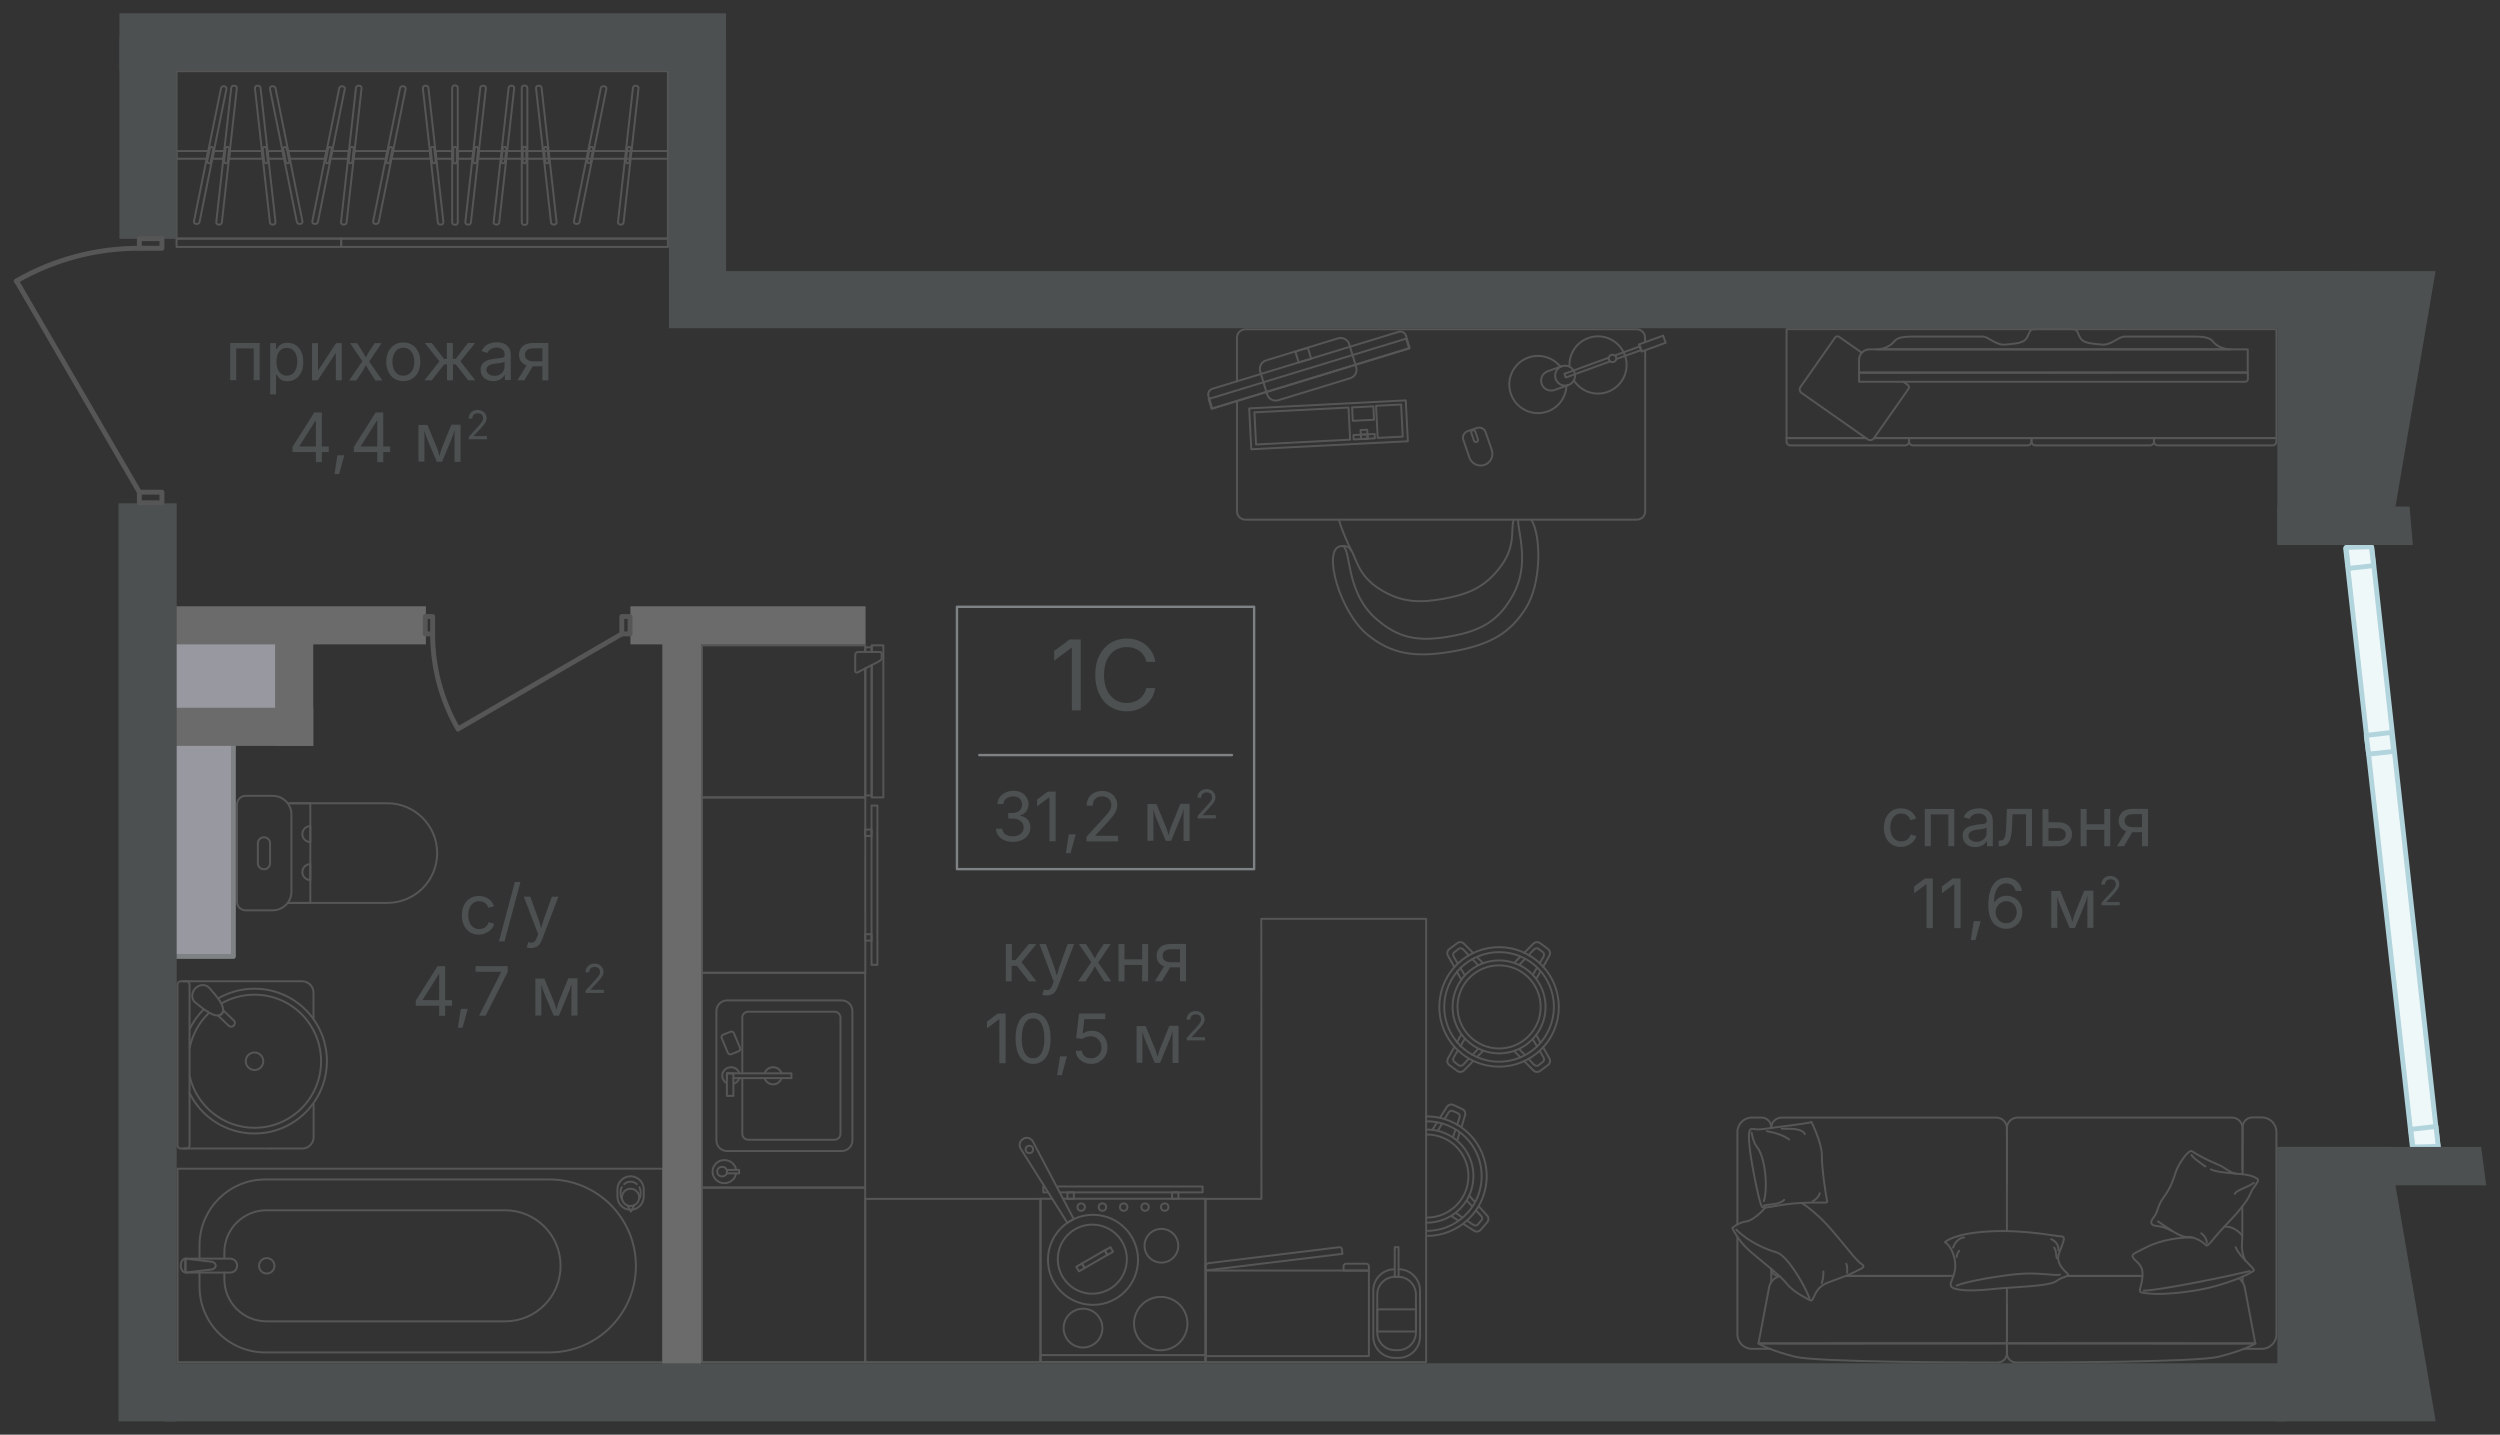 <?xml version="1.0" encoding="utf-8"?>
<!-- Generator: Adobe Illustrator 27.8.1, SVG Export Plug-In . SVG Version: 6.00 Build 0)  -->
<svg version="1.1" xmlns="http://www.w3.org/2000/svg" xmlns:xlink="http://www.w3.org/1999/xlink" x="0px" y="0px"
	 viewBox="0 0 1882 1080" style="enable-background:new 0 0 1882 1080;" xml:space="preserve">
<rect x="0" y="0" width="1882" height="1080" fill="#333333" stroke="none"/>
<g id="Мебель">
	<g>
		<g>
			
				<polyline style="fill:none;stroke:#565656;stroke-width:1.468;stroke-linecap:round;stroke-linejoin:round;stroke-miterlimit:10;" points="
				800.7,902.4 907.4,902.4 907.4,1025.4 783.3,1025.4 783.3,902.4 792.1,902.4 			"/>
			
				<rect x="783.3" y="1020.1" style="fill:none;stroke:#565656;stroke-width:1.468;stroke-linecap:round;stroke-linejoin:round;stroke-miterlimit:10;" width="124.2" height="5.3"/>
			
				<circle style="fill:none;stroke:#565656;stroke-width:1.468;stroke-linecap:round;stroke-linejoin:round;stroke-miterlimit:10;" cx="815.3" cy="999.8" r="14.6"/>
			
				<circle style="fill:none;stroke:#565656;stroke-width:1.468;stroke-linecap:round;stroke-linejoin:round;stroke-miterlimit:10;" cx="822.3" cy="947.9" r="26"/>
			
				<circle style="fill:none;stroke:#565656;stroke-width:1.468;stroke-linecap:round;stroke-linejoin:round;stroke-miterlimit:10;" cx="874.3" cy="937.8" r="12.7"/>
			
				<circle style="fill:none;stroke:#565656;stroke-width:1.468;stroke-linecap:round;stroke-linejoin:round;stroke-miterlimit:10;" cx="873.8" cy="996.4" r="20.1"/>
			<g>
				
					<circle style="fill:none;stroke:#565656;stroke-width:1.468;stroke-linecap:round;stroke-linejoin:round;stroke-miterlimit:10;" cx="813.9" cy="908.7" r="2.8"/>
				
					<circle style="fill:none;stroke:#565656;stroke-width:1.468;stroke-linecap:round;stroke-linejoin:round;stroke-miterlimit:10;" cx="829.9" cy="908.7" r="2.8"/>
				
					<circle style="fill:none;stroke:#565656;stroke-width:1.468;stroke-linecap:round;stroke-linejoin:round;stroke-miterlimit:10;" cx="845.9" cy="908.7" r="2.8"/>
				
					<circle style="fill:none;stroke:#565656;stroke-width:1.468;stroke-linecap:round;stroke-linejoin:round;stroke-miterlimit:10;" cx="862" cy="908.7" r="2.8"/>
				
					<circle style="fill:none;stroke:#565656;stroke-width:1.468;stroke-linecap:round;stroke-linejoin:round;stroke-miterlimit:10;" cx="876.8" cy="908.7" r="2.8"/>
			</g>
			<g>
				
					<polyline style="fill:none;stroke:#565656;stroke-width:1.468;stroke-linecap:round;stroke-linejoin:round;stroke-miterlimit:10;" points="
					798.4,897.6 905.3,897.6 905.3,893.2 796.3,893.2 				"/>
				
					<polyline style="fill:none;stroke:#565656;stroke-width:1.468;stroke-linecap:round;stroke-linejoin:round;stroke-miterlimit:10;" points="
					786.3,893.2 785.4,893.2 785.4,897.6 788.9,897.6 				"/>
				<g>
					
						<rect x="882.3" y="897.6" transform="matrix(-3.359488e-05 -1 1 -3.359488e-05 -15.257 1784.767)" style="fill:none;stroke:#565656;stroke-width:1.468;stroke-linecap:round;stroke-linejoin:round;stroke-miterlimit:10;" width="4.8" height="4.8"/>
					
						<rect x="803.6" y="897.6" transform="matrix(-3.359488e-05 -1 1 -3.359488e-05 -93.982 1706.05)" style="fill:none;stroke:#565656;stroke-width:1.468;stroke-linecap:round;stroke-linejoin:round;stroke-miterlimit:10;" width="4.8" height="4.8"/>
				</g>
			</g>
			<g>
				
					<circle style="fill:none;stroke:#565656;stroke-width:1.468;stroke-linecap:round;stroke-linejoin:round;stroke-miterlimit:10;" cx="822.8" cy="948.4" r="33.9"/>
				<g>
					
						<rect x="822.1" y="938" transform="matrix(-0.5 -0.866 0.866 -0.5 415.217 2135.56)" style="fill:none;stroke:#565656;stroke-width:1.468;stroke-linecap:round;stroke-linejoin:round;stroke-miterlimit:10;" width="4" height="19.8"/>
					
						<rect x="832.7" y="939.3" transform="matrix(-0.5 -0.866 0.866 -0.5 436.599 2135.559)" style="fill:none;stroke:#565656;stroke-width:1.468;stroke-linecap:round;stroke-linejoin:round;stroke-miterlimit:10;" width="4" height="4.9"/>
					
						<rect x="811.4" y="951.6" transform="matrix(-0.5 -0.866 0.866 -0.5 393.835 2135.561)" style="fill:none;stroke:#565656;stroke-width:1.468;stroke-linecap:round;stroke-linejoin:round;stroke-miterlimit:10;" width="4" height="4.9"/>
				</g>
				
					<path style="fill:none;stroke:#565656;stroke-width:1.468;stroke-linecap:round;stroke-linejoin:round;stroke-miterlimit:10;" d="
					M777.5,859.2l30.8,58.5l0,0l-4.8,2.8l0,0l-35.2-55.9c-1.5-2.6-0.6-5.8,2-7.3C772.7,855.8,776,856.6,777.5,859.2z"/>
				
					<circle style="fill:none;stroke:#565656;stroke-width:1.468;stroke-linecap:round;stroke-linejoin:round;stroke-miterlimit:10;" cx="774.9" cy="865.3" r="2.8"/>
			</g>
		</g>
		<g>
			
				<polyline style="fill:none;stroke:#565656;stroke-width:1.468;stroke-linecap:round;stroke-linejoin:round;stroke-miterlimit:10;" points="
				651.4,503.2 651.4,600.3 528.4,600.3 528.4,485.8 651.4,485.8 651.4,490.9 			"/>
			
				<polyline style="fill:none;stroke:#565656;stroke-width:1.468;stroke-linecap:round;stroke-linejoin:round;stroke-miterlimit:10;" points="
				656.2,490.9 656.2,485.8 665,485.8 665,600.3 656.2,600.3 656.2,500.7 			"/>
			
				<polyline style="fill:none;stroke:#565656;stroke-width:1.468;stroke-linecap:round;stroke-linejoin:round;stroke-miterlimit:10;" points="
				651.4,490.9 651.4,487.3 656.2,487.3 656.2,490.9 			"/>
			
				<polyline style="fill:none;stroke:#565656;stroke-width:1.468;stroke-linecap:round;stroke-linejoin:round;stroke-miterlimit:10;" points="
				656.2,500.7 656.2,598.8 651.4,598.8 651.4,503.2 			"/>
			
				<path style="fill:none;stroke:#565656;stroke-width:1.468;stroke-linecap:round;stroke-linejoin:round;stroke-miterlimit:10;" d="
				M663.7,492.6c0-1.8-0.7-1.8-1.8-1.8l0,0l-15.9,0c-1.2,0-2.2,1-2.2,2.2l0,12.2c0,0.9,0.9,1.4,1.7,1l15.6-8c0,0,0,0,0,0
				c0,0,0,0,0,0l0.2-0.1l0,0l0,0c1.8-1,2.5-1.8,2.5-2.8C663.7,495,663.7,494.4,663.7,492.6z"/>
		</g>
		<g>
			<g>
				
					<rect x="528.4" y="732.3" style="fill:none;stroke:#565656;stroke-width:1.468;stroke-linecap:round;stroke-linejoin:round;stroke-miterlimit:10;" width="122.9" height="161.7"/>
			</g>
			<g>
				
					<path style="fill:none;stroke:#565656;stroke-width:1.468;stroke-linecap:round;stroke-linejoin:round;stroke-miterlimit:10;" d="
					M554.1,880.3c-0.8-4-4.4-7-8.8-7c-4.9,0-8.9,3.9-8.9,8.7c0,4.8,4,8.7,8.9,8.7c4.2,0,7.8-2.9,8.7-6.8"/>
				
					<ellipse style="fill:none;stroke:#565656;stroke-width:1.468;stroke-linecap:round;stroke-linejoin:round;stroke-miterlimit:10;" cx="543.6" cy="882" rx="3.7" ry="3.6"/>
				
					<rect x="550.6" y="877.4" transform="matrix(-6.698020e-05 -1 1 -6.698020e-05 -330.135 1433.949)" style="fill:none;stroke:#565656;stroke-width:1.468;stroke-linecap:round;stroke-linejoin:round;stroke-miterlimit:10;" width="2.6" height="9.2"/>
			</g>
			<g>
				
					<path style="fill:none;stroke:#565656;stroke-width:1.468;stroke-linecap:round;stroke-linejoin:round;stroke-miterlimit:10;" d="
					M539.3,761.2l0,97.2c0,4.5,3.6,8.1,8.1,8.1l86.2,0c4.5,0,8.1-3.6,8.1-8.1l0-97.2c0-4.5-3.6-8.1-8.1-8.1l-86.2,0
					C542.9,753.1,539.3,756.7,539.3,761.2z"/>
				
					<path style="fill:none;stroke:#565656;stroke-width:1.468;stroke-linecap:round;stroke-linejoin:round;stroke-miterlimit:10;" d="
					M558.8,811.8l0,41.8c0,2.4,2,4.4,4.5,4.4l64.9,0c2.5,0,4.5-2,4.5-4.4l0-87.6c0-2.4-2-4.4-4.5-4.4l-64.9,0c-2.5,0-4.5,2-4.5,4.4
					l0,42"/>
				
					<path style="fill:none;stroke:#565656;stroke-width:1.468;stroke-linecap:round;stroke-linejoin:round;stroke-miterlimit:10;" d="
					M575.7,811.8c0.8,2.6,3.3,4.5,6.3,4.5c2.9,0,5.3-1.8,6.2-4.3"/>
				
					<path style="fill:none;stroke:#565656;stroke-width:1.468;stroke-linecap:round;stroke-linejoin:round;stroke-miterlimit:10;" d="
					M588.1,807.4c-1-2.4-3.3-4-6.1-4c-2.7,0-5.1,1.6-6.1,3.9"/>
				
					<path style="fill:none;stroke:#565656;stroke-width:1.468;stroke-linecap:round;stroke-linejoin:round;stroke-miterlimit:10;" d="
					M556.4,807.4c-1-2.4-3.3-4-6.1-4c-3.6,0-6.6,2.9-6.6,6.4c0,2.3,1.3,4.3,3.1,5.5"/>
				
					<path style="fill:none;stroke:#565656;stroke-width:1.468;stroke-linecap:round;stroke-linejoin:round;stroke-miterlimit:10;" d="
					M552.5,815.8c1.9-0.7,3.4-2.2,4-4.1"/>
				
					<polyline style="fill:none;stroke:#565656;stroke-width:1.468;stroke-linecap:round;stroke-linejoin:round;stroke-miterlimit:10;" points="
					556.5,811.6 595.8,811.6 595.8,808 547.2,808 547.2,811.6 				"/>
				
					<line style="fill:none;stroke:#565656;stroke-width:1.468;stroke-linecap:round;stroke-linejoin:round;stroke-miterlimit:10;" x1="552.1" y1="811.6" x2="556.5" y2="811.6"/>
				
					<rect x="541.1" y="814" transform="matrix(-6.698021e-05 -1 1 -6.698021e-05 -266.775 1366.18)" style="fill:none;stroke:#565656;stroke-width:1.468;stroke-linecap:round;stroke-linejoin:round;stroke-miterlimit:10;" width="17" height="4.9"/>
				
					<path style="fill:none;stroke:#565656;stroke-width:1.468;stroke-linecap:round;stroke-linejoin:round;stroke-miterlimit:10;" d="
					M543.3,781.5l4.6,11c0.4,1,1.6,1.5,2.6,1.1l5.5-2.2c1-0.4,1.5-1.6,1.1-2.6l-4.6-11c-0.4-1-1.6-1.5-2.6-1.1l-5.5,2.2
					C543.4,779.3,542.9,780.5,543.3,781.5z"/>
			</g>
		</g>
		<g>
			<g>
				
					<rect x="656.1" y="606.4" style="fill:none;stroke:#565656;stroke-width:1.468;stroke-linecap:round;stroke-linejoin:round;stroke-miterlimit:10;" width="4.4" height="119.9"/>
				<g>
					
						<rect x="651.3" y="624.5" style="fill:none;stroke:#565656;stroke-width:1.468;stroke-linecap:round;stroke-linejoin:round;stroke-miterlimit:10;" width="4.8" height="4.8"/>
					
						<rect x="651.3" y="703.3" style="fill:none;stroke:#565656;stroke-width:1.468;stroke-linecap:round;stroke-linejoin:round;stroke-miterlimit:10;" width="4.8" height="4.8"/>
				</g>
			</g>
			
				<rect x="523.9" y="604.8" transform="matrix(6.630550e-05 1 -1 6.630550e-05 1256.147 76.379)" style="fill:none;stroke:#565656;stroke-width:1.468;stroke-linecap:round;stroke-linejoin:round;stroke-miterlimit:10;" width="132" height="122.9"/>
		</g>
		
			<polygon style="fill:none;stroke:#565656;stroke-width:1.468;stroke-linecap:round;stroke-linejoin:round;stroke-miterlimit:10;" points="
			528.4,894 651.3,894 651.3,1025.4 528.4,1025.4 		"/>
		
			<polygon style="fill:none;stroke:#565656;stroke-width:1.468;stroke-linecap:round;stroke-linejoin:round;stroke-miterlimit:10;" points="
			783.3,1025.4 651.4,1025.4 651.4,902.5 783.3,902.5 		"/>
	</g>
	<g>
		
			<path style="fill:none;stroke:#565656;stroke-width:1.468;stroke-linecap:round;stroke-linejoin:round;stroke-miterlimit:10;" d="
			M217.3,679.7l74.3,0c20.7,0,37.5-16.8,37.5-37.5v0c0-20.7-16.8-37.5-37.5-37.5l-74.3,0"/>
		<g>
			
				<path style="fill:none;stroke:#565656;stroke-width:1.468;stroke-linecap:round;stroke-linejoin:round;stroke-miterlimit:10;" d="
				M227.6,627.9c0,3.3,2.7,6,6,6l0-12C230.3,621.9,227.6,624.6,227.6,627.9z"/>
			
				<path style="fill:none;stroke:#565656;stroke-width:1.468;stroke-linecap:round;stroke-linejoin:round;stroke-miterlimit:10;" d="
				M227.6,656.5c0,3.3,2.7,6,6,6l0-12C230.3,650.5,227.6,653.2,227.6,656.5z"/>
		</g>
		
			<path style="fill:none;stroke:#565656;stroke-width:1.468;stroke-linecap:round;stroke-linejoin:round;stroke-miterlimit:10;" d="
			M219.4,671.2l0-58c0-7.8-6.3-14.1-14.1-14.1l-20.4,0c-3.6,0-6.5,2.9-6.5,6.5l0,73.2c0,3.6,2.9,6.5,6.5,6.5h20.4
			C213,685.3,219.4,679,219.4,671.2z"/>
		
			<path style="fill:none;stroke:#565656;stroke-width:1.468;stroke-linecap:round;stroke-linejoin:round;stroke-miterlimit:10;" d="
			M194.1,649.8l0-14.9c0-2.5,2-4.6,4.6-4.6h0c2.5,0,4.6,2,4.6,4.6v14.9c0,2.5-2,4.6-4.6,4.6h0C196.1,654.3,194.1,652.3,194.1,649.8z
			"/>
		
			<polyline style="fill:none;stroke:#565656;stroke-width:1.468;stroke-linecap:round;stroke-linejoin:round;stroke-miterlimit:10;" points="
			217.3,679.7 233.6,679.7 233.6,604.7 218.8,604.7 		"/>
	</g>
	<g>
		
			<rect x="243.6" y="769.7" transform="matrix(6.718094e-07 -1 1 6.718094e-07 -636.044 1269.082)" style="fill:none;stroke:#565656;stroke-width:1.468;stroke-linecap:round;stroke-linejoin:round;stroke-miterlimit:10;" width="145.7" height="365.7"/>
		<g>
			
				<path style="fill:none;stroke:#565656;stroke-width:1.468;stroke-linecap:round;stroke-linejoin:round;stroke-miterlimit:10;" d="
				M150.2,958v10.6c0,27.3,22.1,49.5,49.5,49.5l213.9,0c35.9,0,65.1-29.1,65.1-65.1v0c0-36-29.1-65.1-65.1-65.1l-213.9,0
				c-27.3,0-49.5,22.2-49.5,49.5v9.8"/>
			
				<path style="fill:none;stroke:#565656;stroke-width:1.468;stroke-linecap:round;stroke-linejoin:round;stroke-miterlimit:10;" d="
				M168.9,958v5c0,17.5,14.2,31.7,31.7,31.7l179.7,0c23.1,0,41.7-18.7,41.7-41.8v0c0-23.1-18.7-41.8-41.7-41.8l-179.7,0
				c-17.5,0-31.7,14.2-31.7,31.7v4.2"/>
			
				<ellipse style="fill:none;stroke:#565656;stroke-width:1.468;stroke-linecap:round;stroke-linejoin:round;stroke-miterlimit:10;" cx="200.8" cy="952.9" rx="5.8" ry="5.8"/>
			
				<path style="fill:none;stroke:#565656;stroke-width:1.468;stroke-linecap:round;stroke-linejoin:round;stroke-miterlimit:10;" d="
				M139.7,947.5c-2,0-3.6,2.3-3.6,5.2c0,2.9,1.6,5.2,3.6,5.2"/>
			
				<path style="fill:none;stroke:#565656;stroke-width:1.468;stroke-linecap:round;stroke-linejoin:round;stroke-miterlimit:10;" d="
				M139.6,947.5V958l33.7,0c2.9,0,5.2-2.3,5.2-5.2v-0.1c0-2.9-2.3-5.2-5.2-5.2L139.6,947.5z"/>
			
				<path style="fill:none;stroke:#565656;stroke-width:1.468;stroke-linecap:round;stroke-linejoin:round;stroke-miterlimit:10;" d="
				M162.4,952.8L162.4,952.8c0,1.7-1.9,3-4.2,3l-18.6,2.2v-10.5l18.6,2.2C160.6,949.7,162.4,951.1,162.4,952.8z"/>
		</g>
		<g>
			
				<path style="fill:none;stroke:#565656;stroke-width:1.468;stroke-linecap:round;stroke-linejoin:round;stroke-miterlimit:10;" d="
				M475.8,910.7c4.9-0.6,8.8-4.8,8.8-9.9l0-5.4c0-5.5-4.5-9.9-9.9-9.9h0c-5.5,0-9.9,4.5-9.9,9.9l0,5.4c0,5.3,4.2,9.7,9.5,9.9"/>
			<g>
				
					<path style="fill:none;stroke:#565656;stroke-width:1.468;stroke-linecap:round;stroke-linejoin:round;stroke-miterlimit:10;" d="
					M469.9,891.4c1.3-1.1,2.8-1.8,4.6-1.8h0.3c1.8,0,3.3,0.7,4.6,1.8"/>
				
					<path style="fill:none;stroke:#565656;stroke-width:1.468;stroke-linecap:round;stroke-linejoin:round;stroke-miterlimit:10;" d="
					M468.3,903c-0.7-1.1-1.1-2.5-1.1-3.9l0-2.1c0-1.2,0.3-2.3,0.9-3.3"/>
				
					<path style="fill:none;stroke:#565656;stroke-width:1.468;stroke-linecap:round;stroke-linejoin:round;stroke-miterlimit:10;" d="
					M481.3,893.7c0.5,1,0.9,2.1,0.9,3.3l0,2.1c0,1-0.2,2-0.6,2.8"/>
			</g>
			
				<polyline style="fill:none;stroke:#565656;stroke-width:1.468;stroke-linecap:round;stroke-linejoin:round;stroke-miterlimit:10;" points="
				477.4,907.3 474.9,912.1 472.6,907.7 			"/>
			
				<ellipse style="fill:none;stroke:#565656;stroke-width:1.468;stroke-linecap:round;stroke-linejoin:round;stroke-miterlimit:10;" cx="474.7" cy="901.4" rx="6.5" ry="6.5"/>
		</g>
	</g>
	<g>
		
			<path style="fill:none;stroke:#565656;stroke-width:1.468;stroke-linecap:round;stroke-linejoin:round;stroke-miterlimit:10;" d="
			M236.1,831.3l0,24.7c0,4.8-3.9,8.6-8.6,8.6l-23.9,0"/>
		
			<path style="fill:none;stroke:#565656;stroke-width:1.468;stroke-linecap:round;stroke-linejoin:round;stroke-miterlimit:10;" d="
			M138.1,738.7l89.3,0c4.8,0,8.6,3.9,8.6,8.6l0,19.3"/>
		
			<line style="fill:none;stroke:#565656;stroke-width:1.468;stroke-linecap:round;stroke-linejoin:round;stroke-miterlimit:10;" x1="203.7" y1="864.6" x2="138.1" y2="864.6"/>
		
			<path style="fill:none;stroke:#565656;stroke-width:1.468;stroke-linecap:round;stroke-linejoin:round;stroke-miterlimit:10;" d="
			M164.2,751.6c8-4.6,17.4-7.3,27.4-7.3c30.1,0,54.5,24.4,54.5,54.5c0,30.1-24.4,54.5-54.5,54.5c-21.5,0-40.1-12.4-48.9-30.5"/>
		
			<path style="fill:none;stroke:#565656;stroke-width:1.468;stroke-linecap:round;stroke-linejoin:round;stroke-miterlimit:10;" d="
			M142.7,774.8c2.7-5.5,6.2-10.5,10.5-14.8"/>
		
			<path style="fill:none;stroke:#565656;stroke-width:1.468;stroke-linecap:round;stroke-linejoin:round;stroke-miterlimit:10;" d="
			M167.1,755.2c7.2-4.1,15.6-6.4,24.5-6.4c27.7,0,50.1,22.4,50.1,50.1c0,27.7-22.4,50.1-50.1,50.1c-23.7,0-43.6-16.5-48.8-38.7"/>
		
			<path style="fill:none;stroke:#565656;stroke-width:1.468;stroke-linecap:round;stroke-linejoin:round;stroke-miterlimit:10;" d="
			M142.8,788.8c2.1-10.2,7.2-19.3,14.4-26.2"/>
		
			<path style="fill:none;stroke:#565656;stroke-width:1.468;stroke-linecap:round;stroke-linejoin:round;stroke-miterlimit:10;" d="
			M166.1,763.9c0.4-0.2,1.2-1.1,1.4-1.5c2.5-4.6-4.7-12.9-10.2-19c-2.8-2.7-7.4-2.4-10.3,0.7c-2.9,3-3.1,7.7-0.3,10.3
			C153.1,759.7,161.6,766.5,166.1,763.9z"/>
		
			<circle style="fill:none;stroke:#565656;stroke-width:1.468;stroke-linecap:round;stroke-linejoin:round;stroke-miterlimit:10;" cx="191.6" cy="798.9" r="6.6"/>
		
			<path style="fill:none;stroke:#565656;stroke-width:1.468;stroke-linecap:round;stroke-linejoin:round;stroke-miterlimit:10;" d="
			M133.6,862.1l0-120.9c0-1.4,1.1-2.5,2.5-2.5l4.1,0c1.4,0,2.5,1.1,2.5,2.5l0,120.9c0,1.4-1.1,2.5-2.5,2.5h-4.1
			C134.7,864.6,133.6,863.5,133.6,862.1z"/>
		
			<path style="fill:none;stroke:#565656;stroke-width:1.468;stroke-linecap:round;stroke-linejoin:round;stroke-miterlimit:10;" d="
			M175.8,772.2l0.4-0.5c0.9-1,0.9-2.5-0.1-3.4l-8.1-7.8c0,0.7-0.2,1.3-0.5,1.9c-0.2,0.4-1.1,1.3-1.4,1.5c-0.6,0.3-1.2,0.5-1.9,0.6
			l8.1,7.8C173.3,773.2,174.8,773.1,175.8,772.2z"/>
	</g>
	<g>
		
			<rect x="132.9" y="53.6" style="fill:none;stroke:#565656;stroke-width:1.468;stroke-linecap:round;stroke-linejoin:round;stroke-miterlimit:10;" width="369.9" height="126"/>
		
			<rect x="132.9" y="179.6" style="fill:none;stroke:#565656;stroke-width:1.468;stroke-linecap:round;stroke-linejoin:round;stroke-miterlimit:10;" width="123.9" height="6.3"/>
		
			<rect x="256.9" y="179.6" style="fill:none;stroke:#565656;stroke-width:1.468;stroke-linecap:round;stroke-linejoin:round;stroke-miterlimit:10;" width="245.9" height="6.3"/>
		<g>
			
				<path style="fill:none;stroke:#565656;stroke-width:1.468;stroke-linecap:round;stroke-linejoin:round;stroke-miterlimit:10;" d="
				M363.9,64.5L363.9,64.5c-1.2-0.1-2.2,0.6-2.3,1.5l-11.3,101.3c-0.1,0.9,0.8,1.7,1.9,1.8l0,0c1.2,0.1,2.2-0.6,2.3-1.5l11.3-101.3
				C365.9,65.3,365.1,64.5,363.9,64.5z"/>
			
				<path style="fill:none;stroke:#565656;stroke-width:1.468;stroke-linecap:round;stroke-linejoin:round;stroke-miterlimit:10;" d="
				M358.8,110.6L358.8,110.6c-0.7-0.1-1.4,0.4-1.5,1l-1.1,10.2c-0.1,0.6,0.5,1.1,1.2,1.1l0,0c0.7,0.1,1.4-0.4,1.5-1l1.1-10.2
				C360,111.2,359.5,110.7,358.8,110.6z"/>
		</g>
		<g>
			
				<path style="fill:none;stroke:#565656;stroke-width:1.468;stroke-linecap:round;stroke-linejoin:round;stroke-miterlimit:10;" d="
				M303.6,64.9L303.6,64.9c-1.2-0.1-2.2,0.5-2.4,1.4l-20.3,100.4c-0.2,0.9,0.6,1.8,1.8,1.9l0,0c1.2,0.1,2.2-0.5,2.4-1.4l20.3-100.4
				C305.5,65.9,304.7,65,303.6,64.9z"/>
			
				<path style="fill:none;stroke:#565656;stroke-width:1.468;stroke-linecap:round;stroke-linejoin:round;stroke-miterlimit:10;" d="
				M294.3,110.7L294.3,110.7c-0.7-0.1-1.4,0.3-1.5,0.9l-2,10.1c-0.1,0.6,0.4,1.1,1.1,1.2v0c0.7,0.1,1.4-0.3,1.5-0.9l2-10.1
				C295.5,111.3,295,110.8,294.3,110.7z"/>
		</g>
		<g>
			
				<path style="fill:none;stroke:#565656;stroke-width:1.468;stroke-linecap:round;stroke-linejoin:round;stroke-miterlimit:10;" d="
				M168.8,64.9L168.8,64.9c-1.2-0.1-2.2,0.5-2.4,1.4L146,166.7c-0.2,0.9,0.6,1.8,1.8,1.9l0,0c1.2,0.1,2.2-0.5,2.4-1.4l20.3-100.4
				C170.7,65.9,169.9,65.1,168.8,64.9z"/>
			
				<path style="fill:none;stroke:#565656;stroke-width:1.468;stroke-linecap:round;stroke-linejoin:round;stroke-miterlimit:10;" d="
				M159.5,110.7L159.5,110.7c-0.7-0.1-1.4,0.3-1.5,0.9l-2,10.1c-0.1,0.6,0.4,1.1,1.1,1.2h0c0.7,0.1,1.4-0.3,1.5-0.9l2-10.1
				C160.8,111.3,160.3,110.8,159.5,110.7z"/>
		</g>
		<g>
			
				<path style="fill:none;stroke:#565656;stroke-width:1.468;stroke-linecap:round;stroke-linejoin:round;stroke-miterlimit:10;" d="
				M257.8,64.9L257.8,64.9c-1.2-0.1-2.2,0.5-2.4,1.4l-20.3,100.4c-0.2,0.9,0.6,1.8,1.8,1.9h0c1.2,0.1,2.2-0.5,2.4-1.4l20.3-100.4
				C259.8,65.9,259,65.1,257.8,64.9z"/>
			
				<path style="fill:none;stroke:#565656;stroke-width:1.468;stroke-linecap:round;stroke-linejoin:round;stroke-miterlimit:10;" d="
				M248.6,110.7L248.6,110.7c-0.7-0.1-1.4,0.3-1.5,0.9l-2,10.1c-0.1,0.6,0.4,1.1,1.1,1.2l0,0c0.7,0.1,1.4-0.3,1.5-0.9l2-10.1
				C249.8,111.3,249.3,110.8,248.6,110.7z"/>
		</g>
		<g>
			
				<path style="fill:none;stroke:#565656;stroke-width:1.468;stroke-linecap:round;stroke-linejoin:round;stroke-miterlimit:10;" d="
				M205,64.9L205,64.9c-1.2,0.1-2,1-1.8,1.9l20.3,100.4c0.2,0.9,1.3,1.5,2.4,1.4l0,0c1.2-0.1,2-1,1.8-1.9L207.4,66.3
				C207.2,65.4,206.2,64.8,205,64.9z"/>
			
				<path style="fill:none;stroke:#565656;stroke-width:1.468;stroke-linecap:round;stroke-linejoin:round;stroke-miterlimit:10;" d="
				M214.3,110.7L214.3,110.7c-0.7,0.1-1.2,0.6-1.1,1.2l2,10.1c0.1,0.6,0.8,1,1.5,0.9l0,0c0.7-0.1,1.2-0.6,1.1-1.2l-2-10.1
				C215.7,111,215,110.6,214.3,110.7z"/>
		</g>
		<g>
			
				<path style="fill:none;stroke:#565656;stroke-width:1.468;stroke-linecap:round;stroke-linejoin:round;stroke-miterlimit:10;" d="
				M193.8,64.5L193.8,64.5c-1.2,0.1-2,0.9-1.9,1.8l11.3,101.3c0.1,0.9,1.1,1.6,2.3,1.5l0,0c1.2-0.1,2-0.9,1.9-1.8L196.1,66
				C196,65.1,195,64.4,193.8,64.5z"/>
			
				<path style="fill:none;stroke:#565656;stroke-width:1.468;stroke-linecap:round;stroke-linejoin:round;stroke-miterlimit:10;" d="
				M199,110.6L199,110.6c-0.7,0.1-1.3,0.6-1.2,1.1l1.1,10.2c0.1,0.6,0.7,1,1.5,1l0,0c0.7-0.1,1.3-0.6,1.2-1.1l-1.1-10.2
				C200.4,111,199.7,110.6,199,110.6z"/>
		</g>
		<g>
			
				<path style="fill:none;stroke:#565656;stroke-width:1.468;stroke-linecap:round;stroke-linejoin:round;stroke-miterlimit:10;" d="
				M176.4,64.5L176.4,64.5c-1.2-0.1-2.2,0.6-2.3,1.5l-11.3,101.3c-0.1,0.9,0.8,1.7,1.9,1.8h0c1.2,0.1,2.2-0.6,2.3-1.5l11.3-101.3
				C178.4,65.4,177.6,64.5,176.4,64.5z"/>
			
				<path style="fill:none;stroke:#565656;stroke-width:1.468;stroke-linecap:round;stroke-linejoin:round;stroke-miterlimit:10;" d="
				M171.3,110.6L171.3,110.6c-0.7-0.1-1.4,0.4-1.5,1l-1.1,10.2c-0.1,0.6,0.5,1.1,1.2,1.1h0c0.7,0.1,1.4-0.4,1.5-1l1.1-10.2
				C172.5,111.2,172,110.7,171.3,110.6z"/>
		</g>
		<g>
			
				<path style="fill:none;stroke:#565656;stroke-width:1.468;stroke-linecap:round;stroke-linejoin:round;stroke-miterlimit:10;" d="
				M270.3,64.5L270.3,64.5c-1.2-0.1-2.2,0.6-2.3,1.5l-11.3,101.3c-0.1,0.9,0.8,1.7,1.9,1.8l0,0c1.2,0.1,2.2-0.6,2.3-1.5l11.3-101.3
				C272.3,65.3,271.4,64.5,270.3,64.5z"/>
			
				<path style="fill:none;stroke:#565656;stroke-width:1.468;stroke-linecap:round;stroke-linejoin:round;stroke-miterlimit:10;" d="
				M265.1,110.6L265.1,110.6c-0.7-0.1-1.4,0.4-1.5,1l-1.1,10.2c-0.1,0.6,0.5,1.1,1.2,1.1l0,0c0.7,0.1,1.4-0.4,1.5-1l1.1-10.2
				C266.4,111.2,265.9,110.7,265.1,110.6z"/>
		</g>
		<g>
			
				<path style="fill:none;stroke:#565656;stroke-width:1.468;stroke-linecap:round;stroke-linejoin:round;stroke-miterlimit:10;" d="
				M320.2,64.5L320.2,64.5c-1.2,0.1-2,0.9-1.9,1.8l11.3,101.3c0.1,0.9,1.1,1.6,2.3,1.5l0,0c1.2-0.1,2-0.9,1.9-1.8L322.5,66
				C322.4,65.1,321.4,64.4,320.2,64.5z"/>
			
				<path style="fill:none;stroke:#565656;stroke-width:1.468;stroke-linecap:round;stroke-linejoin:round;stroke-miterlimit:10;" d="
				M325.4,110.6L325.4,110.6c-0.7,0.1-1.3,0.6-1.2,1.1l1.1,10.2c0.1,0.6,0.7,1,1.5,1l0,0c0.7-0.1,1.3-0.6,1.2-1.1l-1.1-10.2
				C326.8,111,326.2,110.6,325.4,110.6z"/>
		</g>
		<g>
			
				<path style="fill:none;stroke:#565656;stroke-width:1.468;stroke-linecap:round;stroke-linejoin:round;stroke-miterlimit:10;" d="
				M342.8,64.3l-0.6,0c-1,0-1.8,0.8-1.8,1.8l0,101.3c0,1,0.8,1.8,1.8,1.8l0.6,0c1,0,1.8-0.8,1.8-1.8l0-101.3
				C344.6,65.1,343.8,64.3,342.8,64.3z"/>
			
				<path style="fill:none;stroke:#565656;stroke-width:1.468;stroke-linecap:round;stroke-linejoin:round;stroke-miterlimit:10;" d="
				M342.7,110.6l-0.3,0c-0.6,0-1.2,0.5-1.2,1.2l0,10c0,0.6,0.5,1.2,1.2,1.2l0.3,0c0.6,0,1.2-0.5,1.2-1.2l0-10
				C343.8,111.1,343.3,110.6,342.7,110.6z"/>
		</g>
		<g>
			
				<path style="fill:none;stroke:#565656;stroke-width:1.468;stroke-linecap:round;stroke-linejoin:round;stroke-miterlimit:10;" d="
				M373.5,169.1L373.5,169.1c1.2,0.1,2.2-0.6,2.3-1.5l11.3-101.3c0.1-0.9-0.8-1.7-1.9-1.8h0c-1.2-0.1-2.2,0.6-2.3,1.5l-11.3,101.3
				C371.4,168.2,372.3,169,373.5,169.1z"/>
			
				<path style="fill:none;stroke:#565656;stroke-width:1.468;stroke-linecap:round;stroke-linejoin:round;stroke-miterlimit:10;" d="
				M378.6,122.9L378.6,122.9c0.7,0.1,1.4-0.4,1.5-1l1.1-10.2c0.1-0.6-0.5-1.1-1.2-1.1l0,0c-0.7-0.1-1.4,0.4-1.5,1l-1.1,10.2
				C377.3,122.3,377.9,122.9,378.6,122.9z"/>
		</g>
		<g>
			
				<path style="fill:none;stroke:#565656;stroke-width:1.468;stroke-linecap:round;stroke-linejoin:round;stroke-miterlimit:10;" d="
				M433.8,168.6L433.8,168.6c1.2,0.1,2.2-0.5,2.4-1.4l20.3-100.4c0.2-0.9-0.6-1.8-1.8-1.9l0,0c-1.2-0.1-2.2,0.5-2.4,1.4l-20.3,100.4
				C431.9,167.6,432.7,168.5,433.8,168.6z"/>
			
				<path style="fill:none;stroke:#565656;stroke-width:1.468;stroke-linecap:round;stroke-linejoin:round;stroke-miterlimit:10;" d="
				M443.1,122.8L443.1,122.8c0.7,0.1,1.4-0.3,1.5-0.9l2-10.1c0.1-0.6-0.4-1.1-1.1-1.2l0,0c-0.7-0.1-1.4,0.3-1.5,0.9l-2,10.1
				C441.9,122.2,442.4,122.8,443.1,122.8z"/>
		</g>
		<g>
			
				<path style="fill:none;stroke:#565656;stroke-width:1.468;stroke-linecap:round;stroke-linejoin:round;stroke-miterlimit:10;" d="
				M467.1,169.1L467.1,169.1c1.2,0.1,2.2-0.6,2.3-1.5l11.3-101.3c0.1-0.9-0.8-1.7-1.9-1.8l0,0c-1.2-0.1-2.2,0.6-2.3,1.5l-11.3,101.3
				C465.1,168.2,466,169,467.1,169.1z"/>
			
				<path style="fill:none;stroke:#565656;stroke-width:1.468;stroke-linecap:round;stroke-linejoin:round;stroke-miterlimit:10;" d="
				M472.3,122.9L472.3,122.9c0.7,0.1,1.4-0.4,1.5-1l1.1-10.2c0.1-0.6-0.5-1.1-1.2-1.1l0,0c-0.7-0.1-1.4,0.4-1.5,1l-1.1,10.2
				C471,122.3,471.5,122.8,472.3,122.9z"/>
		</g>
		<g>
			
				<path style="fill:none;stroke:#565656;stroke-width:1.468;stroke-linecap:round;stroke-linejoin:round;stroke-miterlimit:10;" d="
				M417.1,169.1L417.1,169.1c1.2-0.1,2-0.9,1.9-1.8L407.7,66c-0.1-0.9-1.1-1.6-2.3-1.5l0,0c-1.2,0.1-2,0.9-1.9,1.8l11.3,101.3
				C414.9,168.5,416,169.1,417.1,169.1z"/>
			
				<path style="fill:none;stroke:#565656;stroke-width:1.468;stroke-linecap:round;stroke-linejoin:round;stroke-miterlimit:10;" d="
				M412,122.9L412,122.9c0.7-0.1,1.3-0.6,1.2-1.1l-1.1-10.2c-0.1-0.6-0.7-1-1.5-1l0,0c-0.7,0.1-1.3,0.6-1.2,1.1l1.1,10.2
				C410.6,122.5,411.2,122.9,412,122.9z"/>
		</g>
		<g>
			
				<path style="fill:none;stroke:#565656;stroke-width:1.468;stroke-linecap:round;stroke-linejoin:round;stroke-miterlimit:10;" d="
				M394.6,169.3l0.6,0c1,0,1.8-0.8,1.8-1.8l0-101.3c0-1-0.8-1.8-1.8-1.8l-0.6,0c-1,0-1.8,0.8-1.8,1.8l0,101.3
				C392.8,168.4,393.6,169.3,394.6,169.3z"/>
			
				<path style="fill:none;stroke:#565656;stroke-width:1.468;stroke-linecap:round;stroke-linejoin:round;stroke-miterlimit:10;" d="
				M394.7,122.9l0.3,0c0.6,0,1.2-0.5,1.2-1.2l0-10c0-0.6-0.5-1.2-1.2-1.2l-0.3,0c-0.6,0-1.2,0.5-1.2,1.2l0,10
				C393.6,122.4,394.1,122.9,394.7,122.9z"/>
		</g>
		
			<polygon style="fill:none;stroke:#565656;stroke-width:1.468;stroke-linecap:round;stroke-linejoin:round;stroke-miterlimit:10;" points="
			359.9,119.5 360.5,113.7 502.8,113.7 502.8,119.5 		"/>
		
			<polygon style="fill:none;stroke:#565656;stroke-width:1.468;stroke-linecap:round;stroke-linejoin:round;stroke-miterlimit:10;" points="
			344.6,113.7 356.3,113.7 355.6,119.5 344.6,119.5 		"/>
		
			<polygon style="fill:none;stroke:#565656;stroke-width:1.468;stroke-linecap:round;stroke-linejoin:round;stroke-miterlimit:10;" points="
			328.5,119.5 327.9,113.7 340.4,113.7 340.4,119.5 		"/>
		
			<polygon style="fill:none;stroke:#565656;stroke-width:1.468;stroke-linecap:round;stroke-linejoin:round;stroke-miterlimit:10;" points="
			294.7,119.5 295.8,113.7 323.6,113.7 324.3,119.5 		"/>
		
			<polygon style="fill:none;stroke:#565656;stroke-width:1.468;stroke-linecap:round;stroke-linejoin:round;stroke-miterlimit:10;" points="
			266.9,113.7 291.5,113.7 290.4,119.5 266.2,119.5 		"/>
		
			<polygon style="fill:none;stroke:#565656;stroke-width:1.468;stroke-linecap:round;stroke-linejoin:round;stroke-miterlimit:10;" points="
			250.1,113.7 262.6,113.7 262,119.5 248.9,119.5 		"/>
		
			<polygon style="fill:none;stroke:#565656;stroke-width:1.468;stroke-linecap:round;stroke-linejoin:round;stroke-miterlimit:10;" points="
			217,113.7 245.8,113.7 244.6,119.5 218.2,119.5 		"/>
		
			<polygon style="fill:none;stroke:#565656;stroke-width:1.468;stroke-linecap:round;stroke-linejoin:round;stroke-miterlimit:10;" points="
			202.1,119.5 201.5,113.7 212.7,113.7 213.9,119.5 		"/>
		
			<polygon style="fill:none;stroke:#565656;stroke-width:1.468;stroke-linecap:round;stroke-linejoin:round;stroke-miterlimit:10;" points="
			172.4,119.5 173,113.7 197.2,113.7 197.9,119.5 		"/>
		<g>
			
				<polygon style="fill:none;stroke:#565656;stroke-width:1.468;stroke-linecap:round;stroke-linejoin:round;stroke-miterlimit:10;" points="
				161,113.7 168.8,113.7 168.1,119.5 159.9,119.5 			"/>
			
				<polygon style="fill:none;stroke:#565656;stroke-width:1.468;stroke-linecap:round;stroke-linejoin:round;stroke-miterlimit:10;" points="
				155.6,119.5 132.9,119.5 132.9,113.7 156.7,113.7 			"/>
		</g>
	</g>
	<g>
		<g>
			
				<polyline style="fill:none;stroke:#565656;stroke-width:1.468;stroke-linecap:round;stroke-linejoin:round;stroke-miterlimit:10;" points="
				1411.6,329.8 1713.7,329.8 1713.7,247.8 1344.9,247.8 1344.9,329.8 1404,329.8 			"/>
			
				<path style="fill:none;stroke:#565656;stroke-width:1.468;stroke-linecap:round;stroke-linejoin:round;stroke-miterlimit:10;" d="
				M1621.5,329.8v2.6c0,1.6,1.3,2.9,2.9,2.9l86.4,0c1.6,0,2.9-1.3,2.9-2.9v-2.6L1621.5,329.8z"/>
			
				<path style="fill:none;stroke:#565656;stroke-width:1.468;stroke-linecap:round;stroke-linejoin:round;stroke-miterlimit:10;" d="
				M1529.3,329.8v2.6c0,1.6,1.3,2.9,2.9,2.9l86.4,0c1.6,0,2.9-1.3,2.9-2.9v-2.6L1529.3,329.8z"/>
			
				<path style="fill:none;stroke:#565656;stroke-width:1.468;stroke-linecap:round;stroke-linejoin:round;stroke-miterlimit:10;" d="
				M1437.1,329.8v2.6c0,1.6,1.3,2.9,2.9,2.9l86.4,0c1.6,0,2.9-1.3,2.9-2.9v-2.6L1437.1,329.8z"/>
			
				<path style="fill:none;stroke:#565656;stroke-width:1.468;stroke-linecap:round;stroke-linejoin:round;stroke-miterlimit:10;" d="
				M1404.5,329.8l-59.6,0v2.6c0,1.6,1.3,2.9,2.9,2.9l86.4,0c1.6,0,2.9-1.3,2.9-2.9v-2.6l-25.5,0"/>
		</g>
		
			<path style="fill:none;stroke:#565656;stroke-width:1.468;stroke-linecap:round;stroke-linejoin:round;stroke-miterlimit:10;" d="
			M1432.8,287.4l3.3,2.3c1,0.7,1.3,2.1,0.5,3.1l0,0.1l-26,37.1c-1,1.5-3.1,1.8-4.5,0.8l-49.9-35c-1.5-1-1.8-3.1-0.8-4.5l26-37.1
			l0-0.1c0.7-1,2.1-1.3,3.1-0.5l17,11.9"/>
		<g>
			
				<path style="fill:none;stroke:#565656;stroke-width:1.468;stroke-linecap:round;stroke-linejoin:round;stroke-miterlimit:10;" d="
				M1399.5,280.5v6.9l290.7,0c1.1,0,2-0.9,2-2v-5L1399.5,280.5z"/>
			
				<path style="fill:none;stroke:#565656;stroke-width:1.468;stroke-linecap:round;stroke-linejoin:round;stroke-miterlimit:10;" d="
				M1399.5,280.5l0-9.7c0-4.3,3.5-7.8,7.8-7.8l284.8,0v17.5L1399.5,280.5z"/>
			
				<path style="fill:none;stroke:#565656;stroke-width:1.468;stroke-linecap:round;stroke-linejoin:round;stroke-miterlimit:10;" d="
				M1565.5,253.4c2.4,5.4,9.2,5.1,16.4,6c7.2,0.9,12.8-6,17.3-6s45.6,0,53.3,0c7.7,0,11.3,1.1,13.3,3.6c2,2.6,6.6,6,13.6,6l-133.5,0
				l-133.5,0c6.9,0,11.6-3.5,13.6-6c2-2.6,5.6-3.6,13.3-3.6c7.7,0,48.8,0,53.3,0c4.5,0,10.1,6.9,17.3,6c7.2-0.9,14-0.6,16.4-6
				c2.4-5.4,2.1-5.6,7.2-5.6c5.1,0,12.4,0,12.4,0s7.3,0,12.4,0C1563.4,247.8,1563.1,248,1565.5,253.4z"/>
		</g>
	</g>
	<g>
		<g>
			<g>
				<g>
					
						<path style="fill:none;stroke:#565656;stroke-width:1.468;stroke-linecap:round;stroke-linejoin:round;stroke-miterlimit:10;" d="
						M1109.1,717.5l-7-7.1c-1.4-1.4-3.6-1.5-5.1-0.4l-5.9,4.4c-1.6,1.2-2,3.3-1.1,5l4.8,8.5 M1116.6,725.2l-4.8-4.8 M1096.7,731.4
						l3.1,5.6 M1102.7,734.2l-3.4-5.7 M1108.4,722l4,4.2 M1097.2,725l-2.8-4.7c-0.7-1.2-0.6-2.7,0.3-3.4l3.5-2.7
						c0.9-0.7,2.4-0.4,3.4,0.6l4.1,4.4"/>
					
						<path style="fill:none;stroke:#565656;stroke-width:1.468;stroke-linecap:round;stroke-linejoin:round;stroke-miterlimit:10;" d="
						M1109.1,798.7l-7,7.1c-1.4,1.4-3.6,1.5-5.1,0.4l-5.9-4.4c-1.6-1.2-2-3.3-1.1-5l4.8-8.5 M1116.6,791l-4.8,4.8 M1096.7,784.8
						l3.1-5.6 M1102.7,782l-3.4,5.7 M1108.4,794.2l4-4.2 M1097.2,791.2l-2.8,4.7c-0.7,1.2-0.6,2.7,0.3,3.4l3.5,2.7
						c0.9,0.7,2.4,0.4,3.4-0.6l4.1-4.4"/>
				</g>
				<g>
					
						<path style="fill:none;stroke:#565656;stroke-width:1.468;stroke-linecap:round;stroke-linejoin:round;stroke-miterlimit:10;" d="
						M1147.3,717.5l7-7.1c1.4-1.4,3.6-1.5,5.1-0.4l5.9,4.4c1.6,1.2,2,3.3,1.1,5l-4.8,8.5 M1139.9,724.9l4.5-4.6 M1159.6,731.4
						l-2.9,5.1 M1154,733.7l3.1-5.2 M1147.9,722l-4,4.2 M1159.1,725l2.8-4.7c0.7-1.2,0.6-2.7-0.3-3.4l-3.5-2.7
						c-0.9-0.7-2.4-0.4-3.4,0.6l-4.1,4.4"/>
					
						<path style="fill:none;stroke:#565656;stroke-width:1.468;stroke-linecap:round;stroke-linejoin:round;stroke-miterlimit:10;" d="
						M1147.3,798.7l7,7.1c1.4,1.4,3.6,1.5,5.1,0.4l5.9-4.4c1.6-1.2,2-3.3,1.1-5l-4.8-8.5 M1140.1,791.5l4.4,4.4 M1159.6,784.8
						l-3.1-5.6 M1154,782.6l3.1,5.2 M1147.9,794.2l-4-4.2 M1159.1,791.2l2.8,4.7c0.7,1.2,0.6,2.7-0.3,3.4l-3.5,2.7
						c-0.9,0.7-2.4,0.4-3.4-0.6l-4.1-4.4"/>
				</g>
				
					<circle style="fill:none;stroke:#565656;stroke-width:1.468;stroke-linecap:round;stroke-linejoin:round;stroke-miterlimit:10;" cx="1128.5" cy="758" r="35"/>
				
					<circle style="fill:none;stroke:#565656;stroke-width:1.468;stroke-linecap:round;stroke-linejoin:round;stroke-miterlimit:10;" cx="1128.5" cy="758" r="31.3"/>
				
					<path style="fill:none;stroke:#565656;stroke-width:1.468;stroke-linecap:round;stroke-linejoin:round;stroke-miterlimit:10;" d="
					M1169.9,775.6c-9.7,22.9-36.1,33.5-59,23.8c-22.9-9.7-33.5-36.1-23.8-59c9.7-22.9,36.1-33.5,59-23.8
					C1168.9,726.4,1179.6,752.8,1169.9,775.6z M1090.5,741.9c-8.9,21,0.9,45.2,21.9,54.1c21,8.9,45.2-0.9,54.1-21.9
					c8.9-21-0.9-45.2-21.9-54.1C1123.7,711.2,1099.4,721,1090.5,741.9z"/>
			</g>
			<g>
				<g>
					
						<path style="fill:none;stroke:#565656;stroke-width:1.468;stroke-linecap:round;stroke-linejoin:round;stroke-miterlimit:10;" d="
						M1084.1,841.3l5.1-8c1-1.6,3.1-2.3,4.9-1.5l6.7,3.1c1.8,0.8,2.7,2.8,2.1,4.7l-2.7,9 M1078.3,850.5l3.5-5.5 M1098.8,852.7
						l-1.7,5.6 M1093.8,856.1l1.9-5.7 M1085.5,846l-3,5 M1097,846.6l1.7-5.2c0.5-1.4,0-2.8-1.1-3.3l-4-1.8c-1.1-0.5-2.4,0.1-3.2,1.3
						l-2.8,4.6"/>
					
						<path style="fill:none;stroke:#565656;stroke-width:1.468;stroke-linecap:round;stroke-linejoin:round;stroke-miterlimit:10;" d="
						M1101.6,921.3l8,5.2c1.6,1.1,3.8,0.7,5.1-0.7l4.8-5.6c1.3-1.5,1.3-3.7,0-5.1l-6.1-6.8 M1092.7,915.5l5.2,3.4 M1110.3,904.8
						l-4.3-4.8 M1104.3,903.9l4.1,4.4 M1100.9,916.5l-4.8-3.3 M1111.1,911.2l3.8,4c1,1.1,1.2,2.5,0.4,3.4l-2.9,3.3
						c-0.8,0.9-2.2,0.9-3.4,0.1l-4.5-3.1"/>
				</g>
				
					<path style="fill:none;stroke:#565656;stroke-width:1.468;stroke-linecap:round;stroke-linejoin:round;stroke-miterlimit:10;" d="
					M1073.6,920.4c16.8,0.3,31.8-11.5,35-28.6c3.6-19-8.9-37.3-28-40.9c-2.4-0.4-4.7-0.6-7-0.6"/>
				
					<path style="fill:none;stroke:#565656;stroke-width:1.468;stroke-linecap:round;stroke-linejoin:round;stroke-miterlimit:10;" d="
					M1074.2,916.6c14.8,0,27.9-10.5,30.7-25.5c3.2-17-8-33.3-25-36.5c-2.1-0.4-4.2-0.6-6.3-0.5"/>
				
					<path style="fill:none;stroke:#565656;stroke-width:1.468;stroke-linecap:round;stroke-linejoin:round;stroke-miterlimit:10;" d="
					M1073.4,840.4c3,0,6,0.2,9.1,0.8c24.4,4.6,40.5,28.1,35.9,52.5c-4,21.4-22.5,36.3-43.4,36.7 M1074.2,926.6
					c19.5,0,36.8-13.8,40.5-33.6c4.2-22.4-10.5-44-32.9-48.2c-2.8-0.5-5.5-0.7-8.2-0.7"/>
			</g>
			
				<polygon style="fill:none;stroke:#565656;stroke-width:1.468;stroke-linecap:round;stroke-linejoin:round;stroke-miterlimit:10;" points="
				1073.6,691.7 1073.6,892.1 1073.6,897.7 1073.6,1025.4 907.6,1025.4 907.5,902.5 949.6,902.5 949.5,691.7 			"/>
			<g>
				
					<rect x="937" y="927.4" transform="matrix(-6.698022e-05 -1 1 -6.698022e-05 -19.44 1957.922)" style="fill:none;stroke:#565656;stroke-width:1.468;stroke-linecap:round;stroke-linejoin:round;stroke-miterlimit:10;" width="64.4" height="122.6"/>
				
					<path style="fill:none;stroke:#565656;stroke-width:1.468;stroke-linecap:round;stroke-linejoin:round;stroke-miterlimit:10;" d="
					M1030.5,956.5l0-3.1c0-1.2-0.9-2.1-2.1-2.1l-15,0c-1.1,0-2,0.9-2,2l0,3.2L1030.5,956.5z"/>
				
					<path style="fill:none;stroke:#565656;stroke-width:1.468;stroke-linecap:round;stroke-linejoin:round;stroke-miterlimit:10;" d="
					M1010.6,943.9l-0.4-3.4c-0.1-1-1-1.7-2-1.6l-98.3,12c-1.5,0.2-2.5,1.5-2.4,3l0.3,2.5L1010.6,943.9z"/>
			</g>
			<g>
				
					<path style="fill:none;stroke:#565656;stroke-width:1.468;stroke-linecap:round;stroke-linejoin:round;stroke-miterlimit:10;" d="
					M1052.9,955.5c8.9,0,16.1,7.2,16.1,16.1l0,34.5c0,8.9-7.2,16.1-16.1,16.1l-3,0c-8.9,0-16.1-7.2-16.1-16.1l0-34.5
					c0-8.9,7.2-16.1,16.1-16.1"/>
				
					<path style="fill:none;stroke:#565656;stroke-width:1.468;stroke-linecap:round;stroke-linejoin:round;stroke-miterlimit:10;" d="
					M1036.8,1003.1l0-28.6c0-7.3,6-13.3,13.3-13.3l2.5,0c7.3,0,13.3,6,13.3,13.3l0,28.6c0,7.3-6,13.3-13.3,13.3l-2.5,0
					C1042.8,1016.4,1036.8,1010.5,1036.8,1003.1z"/>
				
					<rect x="1043.1" y="979.4" transform="matrix(6.698022e-05 1 -1 6.698022e-05 2045.259 -57.506)" style="fill:none;stroke:#565656;stroke-width:1.468;stroke-linecap:round;stroke-linejoin:round;stroke-miterlimit:10;" width="16.7" height="29.1"/>
				
					<rect x="1040.2" y="948.6" transform="matrix(6.698022e-05 1 -1 6.698022e-05 2001.386 -101.371)" style="fill:none;stroke:#565656;stroke-width:1.468;stroke-linecap:round;stroke-linejoin:round;stroke-miterlimit:10;" width="22.3" height="2.9"/>
			</g>
		</g>
	</g>
	<g>
		
			<line style="fill:none;stroke:#565656;stroke-width:1.468;stroke-linecap:round;stroke-linejoin:round;stroke-miterlimit:10;" x1="1688.2" y1="961" x2="1688.2" y2="965.1"/>
		
			<line style="fill:none;stroke:#565656;stroke-width:1.468;stroke-linecap:round;stroke-linejoin:round;stroke-miterlimit:10;" x1="1688" y1="908.1" x2="1688" y2="930.7"/>
		
			<path style="fill:none;stroke:#565656;stroke-width:1.468;stroke-linecap:round;stroke-linejoin:round;stroke-miterlimit:10;" d="
			M1688.9,1015.4l13.8,0c6.1,0,11-4.9,11-11l0-152.2c0-6.1-4.9-11-11-11l-7.1,0c-4.1,0-7.4,3.3-7.4,7.4l-0.1,31.6"/>
		
			<path style="fill:none;stroke:#565656;stroke-width:1.468;stroke-linecap:round;stroke-linejoin:round;stroke-miterlimit:10;" d="
			M1510.8,926.7l0-77.3c0-4.5,3.6-8.1,8.1-8.1l161.2,0c4.5,0,8.1,3.6,8.1,8.1l0,34.6"/>
		
			<line style="fill:none;stroke:#565656;stroke-width:1.468;stroke-linecap:round;stroke-linejoin:round;stroke-miterlimit:10;" x1="1610.6" y1="960.5" x2="1556.5" y2="960.5"/>
		
			<path style="fill:none;stroke:#565656;stroke-width:1.468;stroke-linecap:round;stroke-linejoin:round;stroke-miterlimit:10;" d="
			M1510.8,969.5l0,41.8l187,0l-8-42.3c-0.5-2.4-1.7-4.5-3.5-6"/>
		
			<line style="fill:none;stroke:#565656;stroke-width:1.468;stroke-linecap:round;stroke-linejoin:round;stroke-miterlimit:10;" x1="1612.8" y1="960.5" x2="1556.5" y2="960.5"/>
		
			<path style="fill:none;stroke:#565656;stroke-width:1.468;stroke-linecap:round;stroke-linejoin:round;stroke-miterlimit:10;" d="
			M1510.8,1011.3v7.4c0,3.9,3.1,7,7.1,7c28.6,0,135.5-0.3,152.1-4.3c19.2-4.7,27.9-10,27.9-10L1510.8,1011.3z"/>
		
			<path style="fill:none;stroke:#565656;stroke-width:1.468;stroke-linecap:round;stroke-linejoin:round;stroke-miterlimit:10;" d="
			M1307.9,921.7l0-69.4c0-6.1,4.9-11,11-11l7.1,0c4.1,0,7.4,3.3,7.4,7.4"/>
		
			<path style="fill:none;stroke:#565656;stroke-width:1.468;stroke-linecap:round;stroke-linejoin:round;stroke-miterlimit:10;" d="
			M1332.7,1015.4l-13.8,0c-6.1,0-11-4.9-11-11l0-72.7"/>
		
			<line style="fill:none;stroke:#565656;stroke-width:1.468;stroke-linecap:round;stroke-linejoin:round;stroke-miterlimit:10;" x1="1333.4" y1="955.2" x2="1333.4" y2="965.1"/>
		
			<line style="fill:none;stroke:#565656;stroke-width:1.468;stroke-linecap:round;stroke-linejoin:round;stroke-miterlimit:10;" x1="1389.7" y1="960.5" x2="1470.5" y2="960.5"/>
		
			<path style="fill:none;stroke:#565656;stroke-width:1.468;stroke-linecap:round;stroke-linejoin:round;stroke-miterlimit:10;" d="
			M1333.4,955.2c0,2.9,2.3,5.2,5.2,5.2"/>
		
			<path style="fill:none;stroke:#565656;stroke-width:1.468;stroke-linecap:round;stroke-linejoin:round;stroke-miterlimit:10;" d="
			M1510.8,890.9l0-41.5c0-4.5-3.6-8.1-8.1-8.1l-161.2,0c-4.5,0-8.1,3.2-8.1,7.7"/>
		
			<line style="fill:none;stroke:#565656;stroke-width:1.468;stroke-linecap:round;stroke-linejoin:round;stroke-miterlimit:10;" x1="1390.6" y1="960.5" x2="1465.6" y2="960.5"/>
		
			<path style="fill:none;stroke:#565656;stroke-width:1.468;stroke-linecap:round;stroke-linejoin:round;stroke-miterlimit:10;" d="
			M1510.8,982.1l0,29.2l-187,0l8-42.3c0.8-4.1,3.9-7.2,7.8-8.2"/>
		
			<path style="fill:none;stroke:#565656;stroke-width:1.468;stroke-linecap:round;stroke-linejoin:round;stroke-miterlimit:10;" d="
			M1510.8,1011.3v7.4c0,3.9-3.1,7-7.1,7c-28.6,0-135.5-0.3-152.1-4.3c-19.2-4.7-27.9-10-27.9-10L1510.8,1011.3z"/>
		<g>
			
				<path style="fill:none;stroke:#565656;stroke-width:1.468;stroke-linecap:round;stroke-linejoin:round;stroke-miterlimit:10;" d="
				M1650.7,931.6c-16-0.3-29.1,4.1-36.6,8.2c-7.5,4.1-10.2,4.1-8.1,7.3c2.1,3.1,7.2,4.7,6.9,12.8s-3.6,12.4-0.9,13
				s12.9,2.8,38.7-1.1s45.2-13.9,46-15.4c0.8-1.6-10.6-9.8-13.7-17.5"/>
			
				<path style="fill:none;stroke:#565656;stroke-width:1.468;stroke-linecap:round;stroke-linejoin:round;stroke-miterlimit:10;" d="
				M1674.3,923.5c6-0.8,11.1,3.7,13.1,5.9s-2.1,9.3,2.9,19.5"/>
			
				<path style="fill:none;stroke:#565656;stroke-width:1.468;stroke-linecap:round;stroke-linejoin:round;stroke-miterlimit:10;" d="
				M1613.9,971.6c5,0.3,41.6-5.9,79.7-14.7"/>
		</g>
		<g>
			
				<path style="fill:none;stroke:#565656;stroke-width:1.468;stroke-linecap:round;stroke-linejoin:round;stroke-miterlimit:10;" d="
				M1464.1,935.1c5.2,3.1,9,13.3,7.5,21.4c-1.5,8.1-6.4,11.8,0.3,13.7c6.7,1.9,18.4,1.3,30.4,0c12-1.3,40.5-1.8,45.6-5.7
				c5.1-4,11.1-3.3,8.3-5.9c-2.8-2.6-8.4-8-6.4-14.3c2-6.4,6.2-13.5,2.2-13.5s-27.5-5.3-54.4-3.8
				C1470.7,928.4,1464.1,935.1,1464.1,935.1z"/>
			
				<path style="fill:none;stroke:#565656;stroke-width:1.468;stroke-linecap:round;stroke-linejoin:round;stroke-miterlimit:10;" d="
				M1473,967.8c7.5-3.4,35.3-8,48.6-8.9c13.3-1,26.9,1.8,29.1,0.6"/>
			
				<path style="fill:none;stroke:#565656;stroke-width:1.468;stroke-linecap:round;stroke-linejoin:round;stroke-miterlimit:10;" d="
				M1549.5,941.2c0.6-5.3-4.1-7.9-5.4-8.3"/>
			
				<path style="fill:none;stroke:#565656;stroke-width:1.468;stroke-linecap:round;stroke-linejoin:round;stroke-miterlimit:10;" d="
				M1548.3,947.2c-0.7-2.6-0.1-5.4-2-8"/>
			
				<path style="fill:none;stroke:#565656;stroke-width:1.468;stroke-linecap:round;stroke-linejoin:round;stroke-miterlimit:10;" d="
				M1470.3,939.2c1.7-5.5,6.6-7.9,8.2-7.6"/>
			
				<path style="fill:none;stroke:#565656;stroke-width:1.468;stroke-linecap:round;stroke-linejoin:round;stroke-miterlimit:10;" d="
				M1473,946.3c-0.1-2.6,1.9-4.7,1.9-4.7"/>
		</g>
		<g>
			
				<path style="fill:none;stroke:#565656;stroke-width:1.468;stroke-linecap:round;stroke-linejoin:round;stroke-miterlimit:10;" d="
				M1356,905.6c0,0,3.7,1.3,14.7,11.6c10.9,10.3,25.6,31.1,30.2,34c4.6,2.9-0.1,3.8-4.1,6c-4,2.2-8.4,3.8-20.2,8.1
				c-11.8,4.3-10.6,14.4-13.6,13.7c0,0-12.7-5.9-17.8-12.5c-5.1-6.6-19.8-17.5-28.5-25.2c-8.6-7.7-12.6-16.9-12.6-16.9
				s4.2-4,10.5-4.9s14.4-10.5,14.4-10.5"/>
			
				<path style="fill:none;stroke:#565656;stroke-width:1.468;stroke-linecap:round;stroke-linejoin:round;stroke-miterlimit:10;" d="
				M1362.1,977.1c-4.5-11.6-17.2-32.4-24.9-34.4c-7.6-2-21.1-7.9-30.1-17"/>
			
				<path style="fill:none;stroke:#565656;stroke-width:1.468;stroke-linecap:round;stroke-linejoin:round;stroke-miterlimit:10;" d="
				M1371.4,965.9c1.6-4.4,1.2-8.7,1.2-8.7"/>
			
				<path style="fill:none;stroke:#565656;stroke-width:1.468;stroke-linecap:round;stroke-linejoin:round;stroke-miterlimit:10;" d="
				M1390.5,958.1c0.4-5.7-0.7-6.7-0.7-6.7"/>
		</g>
		<g>
			
				<path style="fill:none;stroke:#565656;stroke-width:1.468;stroke-linecap:round;stroke-linejoin:round;stroke-miterlimit:10;" d="
				M1326.2,908.2c1.3,2.7,11.7-1.9,31-2.7s18.7,1.2,18-2.5c-0.7-3.7-3.9-23.7-3.7-33.2c0.1-9.4-7.9-25.3-7.9-25.3s1.6,0.6-16.3,2.8
				c-18,2.2-22.7,3.5-26.5,2.7c-3.8-0.9-5,0.4-3.8,12.4C1318.1,874.3,1323.9,903.6,1326.2,908.2z"/>
			
				<path style="fill:none;stroke:#565656;stroke-width:1.468;stroke-linecap:round;stroke-linejoin:round;stroke-miterlimit:10;" d="
				M1330.1,851.6c10.5,1.6,16.8,5.9,16.8,6.3"/>
			
				<path style="fill:none;stroke:#565656;stroke-width:1.468;stroke-linecap:round;stroke-linejoin:round;stroke-miterlimit:10;" d="
				M1341.3,849.7c6.7,0,15.3-0.4,17.4,4.1"/>
			
				<path style="fill:none;stroke:#565656;stroke-width:1.468;stroke-linecap:round;stroke-linejoin:round;stroke-miterlimit:10;" d="
				M1364.7,904.2c4.6-2.5,5.2-5.9,5.2-5.9"/>
			
				<path style="fill:none;stroke:#565656;stroke-width:1.468;stroke-linecap:round;stroke-linejoin:round;stroke-miterlimit:10;" d="
				M1327.8,907.6c4-1.3,11.1-0.3,15.3-4.3"/>
			
				<path style="fill:none;stroke:#565656;stroke-width:1.468;stroke-linecap:round;stroke-linejoin:round;stroke-miterlimit:10;" d="
				M1327.8,904.2c3.3-10,1.1-33.3-5.2-40.8c-2.8-3.4-4-10.8-4-10.8"/>
		</g>
		
			<path style="fill:none;stroke:#565656;stroke-width:1.468;stroke-linecap:round;stroke-linejoin:round;stroke-miterlimit:10;" d="
			M1624.5,919.5c6.6,4.1,16.1,12,22.3,11.7c6.2-0.3,12.8,4.8,14,6.3c1.2,1.5,5.1-5.1,14.1-14.5c9-9.4,16.5-18.1,18.9-23.8
			c2.4-5.7,3.4-5.4,4.6-7.8c1.2-2.4,3.9-3.4-3.1-6s-23.8-1.6-31-5.1"/>
		
			<path style="fill:none;stroke:#565656;stroke-width:1.468;stroke-linecap:round;stroke-linejoin:round;stroke-miterlimit:10;" d="
			M1683,883.5c-6.2-1.5-6.9-4.3-14.4-7.3c-7.5-3-15.7-7.7-18.4-9.5c-2.7-1.9-10.4,10.1-12.1,15.1s-3.4,11.5-9,19.1
			c-5.6,7.6-4.4,11.5-7.7,15.4s-2.1,6,1.3,6.5c3.4,0.5,6,0.5,12.5,4"/>
		
			<path style="fill:none;stroke:#565656;stroke-width:1.468;stroke-linecap:round;stroke-linejoin:round;stroke-miterlimit:10;" d="
			M1649.8,869.4c0.5,2.1,10.4,8.7,10.4,8.7"/>
		
			<path style="fill:none;stroke:#565656;stroke-width:1.468;stroke-linecap:round;stroke-linejoin:round;stroke-miterlimit:10;" d="
			M1696.7,890.5c-5.2,3.5-13.9,5.8-14.3,8.3"/>
		
			<path style="fill:none;stroke:#565656;stroke-width:1.468;stroke-linecap:round;stroke-linejoin:round;stroke-miterlimit:10;" d="
			M1661.3,935.6c-0.1-4.5-4.2-7.2-4.2-7.2"/>
	</g>
	<g>
		<g>
			
				<path style="fill:none;stroke:#565656;stroke-width:1.468;stroke-linecap:round;stroke-linejoin:round;stroke-miterlimit:10;" d="
				M1007.9,391.2c2.6,9.1,7.5,19.5,9.6,23.7"/>
			
				<path style="fill:none;stroke:#565656;stroke-width:1.468;stroke-linecap:round;stroke-linejoin:round;stroke-miterlimit:10;" d="
				M1139.5,391.5c-2.4,6.3,1.8,18.4-8.9,33.7c-13,18.5-28.2,22.6-44.1,25.6c-16,2.7-31.7,4-50.2-8.9c-20.8-14.6-13.6-33.1-27.3-30.7
				c-13.7,2.4-0.5,50.2,21.3,67.3c17.4,13.7,34.6,16.9,63.2,11.9c28.6-5,43.6-14,55.3-32.8c11.6-18.7,11.5-53.8,4.1-66.2"/>
			<g>
				
					<path style="fill:none;stroke:#565656;stroke-width:1.468;stroke-linecap:round;stroke-linejoin:round;stroke-miterlimit:10;" d="
					M1142.8,391.4c0,9.6,8.9,33.4-3.7,56.3c-10.4,18.8-22.7,27-47.6,31.4c-24.9,4.4-39.3,0.9-55.5-13.2
					c-23.9-20.8-18.4-53.8-25.6-54.9"/>
			</g>
		</g>
		<g>
			
				<path style="fill:none;stroke:#565656;stroke-width:1.468;stroke-linecap:round;stroke-linejoin:round;stroke-miterlimit:10;" d="
				M1238.5,263.9v121c0,3.5-2.8,6.3-6.3,6.3H937.5c-3.5,0-6.3-2.8-6.3-6.3v-83.1"/>
			
				<path style="fill:none;stroke:#565656;stroke-width:1.468;stroke-linecap:round;stroke-linejoin:round;stroke-miterlimit:10;" d="
				M931.2,287v-32.8c0-3.5,2.8-6.3,6.3-6.3h294.6c3.5,0,6.3,2.8,6.3,6.3v3.3"/>
			
				<rect x="940.8" y="304.3" transform="matrix(0.999 -5.113279e-02 5.113279e-02 0.999 -15.039 51.543)" style="fill:none;stroke:#565656;stroke-width:1.468;stroke-linecap:round;stroke-linejoin:round;stroke-miterlimit:10;" width="118" height="30.8"/>
			
				<rect x="944.6" y="308.5" transform="matrix(0.999 -5.113281e-02 5.113281e-02 0.999 -15.11 50.529)" style="fill:none;stroke:#565656;stroke-width:1.468;stroke-linecap:round;stroke-linejoin:round;stroke-miterlimit:10;" width="70.9" height="24.2"/>
			
				<rect x="1036.8" y="305.1" transform="matrix(-0.999 5.113281e-02 -5.113281e-02 -0.999 2107.372 580.471)" style="fill:none;stroke:#565656;stroke-width:1.468;stroke-linecap:round;stroke-linejoin:round;stroke-miterlimit:10;" width="18.9" height="24.2"/>
			
				<rect x="1017.8" y="306.2" transform="matrix(0.999 -5.113281e-02 5.113281e-02 0.999 -14.57 52.857)" style="fill:none;stroke:#565656;stroke-width:1.468;stroke-linecap:round;stroke-linejoin:round;stroke-miterlimit:10;" width="16" height="10.1"/>
			
				<rect x="1024.2" y="327" transform="matrix(0.999 -5.113279e-02 5.113279e-02 0.999 -15.462 52.925)" style="fill:none;stroke:#565656;stroke-width:1.468;stroke-linecap:round;stroke-linejoin:round;stroke-miterlimit:10;" width="5" height="3.3"/>
			
				<rect x="1018.6" y="327" transform="matrix(0.999 -5.113279e-02 5.113279e-02 0.999 -15.462 52.925)" style="fill:none;stroke:#565656;stroke-width:1.468;stroke-linecap:round;stroke-linejoin:round;stroke-miterlimit:10;" width="16" height="3.3"/>
			<g>
				
					<path style="fill:none;stroke:#565656;stroke-width:1.468;stroke-linecap:round;stroke-linejoin:round;stroke-miterlimit:10;" d="
					M1117.5,350L1117.5,350c-4.6,1.6-9.7-0.9-11.3-5.5l-4.6-13.3c-0.9-2.7,0.5-5.7,3.2-6.6l7-2.4c2.7-0.9,5.7,0.5,6.6,3.2l4.6,13.3
					C1124.6,343.3,1122.2,348.4,1117.5,350z"/>
				
					<path style="fill:none;stroke:#565656;stroke-width:1.468;stroke-linecap:round;stroke-linejoin:round;stroke-miterlimit:10;" d="
					M1111.6,332.7L1111.6,332.7c-0.8,0.3-1.7-0.2-2-1l-2-5.8c-0.3-0.8,0.2-1.7,1-2l0,0c0.8-0.3,1.7,0.2,2,1l2,5.8
					C1112.9,331.5,1112.4,332.4,1111.6,332.7z"/>
			</g>
			<g>
				
					<path style="fill:none;stroke:#565656;stroke-width:1.468;stroke-linecap:round;stroke-linejoin:round;stroke-miterlimit:10;" d="
					M1016.5,284.7l-54.2,16.6c-3.5,1.1-7.3-0.9-8.4-4.4l-5.2-17.2c-1.1-3.5,0.9-7.3,4.4-8.4l54.2-16.6c3.5-1.1,7.3,0.9,8.4,4.4
					l5.2,17.2C1022,279.9,1020,283.6,1016.5,284.7z"/>
				
					<rect x="976.6" y="262.8" transform="matrix(0.956 -0.292 0.292 0.956 -35.211 298.626)" style="fill:none;stroke:#565656;stroke-width:1.468;stroke-linecap:round;stroke-linejoin:round;stroke-miterlimit:10;" width="9.8" height="8.6"/>
				
					<path style="fill:none;stroke:#565656;stroke-width:1.468;stroke-linecap:round;stroke-linejoin:round;stroke-miterlimit:10;" d="
					M1061.2,262l-148.7,45.5l-2.8-9.3c-0.7-2.3,0.6-4.8,2.9-5.5l140.3-42.9c2.3-0.7,4.8,0.6,5.5,2.9L1061.2,262z"/>
				
					<rect x="908" y="277.2" transform="matrix(0.956 -0.292 0.292 0.956 -39.108 300.485)" style="fill:none;stroke:#565656;stroke-width:1.468;stroke-linecap:round;stroke-linejoin:round;stroke-miterlimit:10;" width="155.5" height="7.7"/>
			</g>
			
				<path style="fill:none;stroke:#565656;stroke-width:1.468;stroke-linecap:round;stroke-linejoin:round;stroke-miterlimit:10;" d="
				M1179.2,290.4c-0.3,8.5-5.7,16.3-14.1,19.3c-11.2,4.1-23.5-1.7-27.6-12.9c-4.1-11.2,1.7-23.5,12.9-27.6
				c8.9-3.2,18.6-0.2,24.2,6.8"/>
			
				<path style="fill:none;stroke:#565656;stroke-width:1.468;stroke-linecap:round;stroke-linejoin:round;stroke-miterlimit:10;" d="
				M1181.5,275.7c-0.4-9.2,5.1-17.9,14.1-21.2c11.2-4.1,23.5,1.7,27.6,12.9c4.1,11.2-1.7,23.5-12.9,27.6c-9.4,3.4-19.5-0.1-25-7.9
				c-0.2-0.3-0.3-0.4-0.5-0.8"/>
			
				<path style="fill:none;stroke:#565656;stroke-width:1.468;stroke-linecap:round;stroke-linejoin:round;stroke-miterlimit:10;" d="
				M1175.4,275.8l-10.3,3.7c-3.9,1.4-5.9,5.7-4.5,9.6c1.4,3.9,5.7,5.9,9.6,4.5l10.3-3.7"/>
			
				<circle style="fill:none;stroke:#565656;stroke-width:1.468;stroke-linecap:round;stroke-linejoin:round;stroke-miterlimit:10;" cx="1178.2" cy="282.8" r="7.5"/>
			
				<polyline style="fill:none;stroke:#565656;stroke-width:1.468;stroke-linecap:round;stroke-linejoin:round;stroke-miterlimit:10;" points="
				1211.7,272.2 1178.7,284.2 1177.7,281.4 1210.7,269.4 			"/>
			
				<polyline style="fill:none;stroke:#565656;stroke-width:1.468;stroke-linecap:round;stroke-linejoin:round;stroke-miterlimit:10;" points="
				1216.2,267.4 1234.6,260.7 1235.6,263.5 1217.2,270.1 			"/>
			
				<rect x="1234.5" y="255.9" transform="matrix(-0.94 0.342 -0.342 -0.94 2501.899 76.369)" style="fill:none;stroke:#565656;stroke-width:1.468;stroke-linecap:round;stroke-linejoin:round;stroke-miterlimit:10;" width="19.4" height="5.7"/>
			
				<circle style="fill:none;stroke:#565656;stroke-width:1.468;stroke-linecap:round;stroke-linejoin:round;stroke-miterlimit:10;" cx="1213.9" cy="269.8" r="2.8"/>
			
				<rect x="1024.1" y="323.5" transform="matrix(0.999 -5.113279e-02 5.113279e-02 0.999 -15.371 52.918)" style="fill:none;stroke:#565656;stroke-width:1.468;stroke-linecap:round;stroke-linejoin:round;stroke-miterlimit:10;" width="5" height="6.8"/>
		</g>
	</g>
</g>
<g id="Вентканалы">
	
		<rect x="124" y="470.6" style="fill:#9898A0;stroke:#7E8284;stroke-width:3.67;stroke-linecap:round;stroke-linejoin:round;stroke-miterlimit:10;" width="101.9" height="74.9"/>
	
		<rect x="119" y="555.6" style="fill:#9898A0;stroke:#7E8284;stroke-width:3.67;stroke-linecap:round;stroke-linejoin:round;stroke-miterlimit:10;" width="56.7" height="164.4"/>
</g>
<g id="Окна">
	
		<polygon style="fill:#EFF8F9;stroke:#B1D4DD;stroke-width:3.67;stroke-linecap:round;stroke-linejoin:round;stroke-miterlimit:10;" points="
		1765.8,412.9 1816,863.2 1835.4,863.2 1785.5,412 	"/>
	
		<polygon style="fill:#EFF8F9;stroke:#B1D4DD;stroke-width:3.67;stroke-linecap:round;stroke-linejoin:round;stroke-miterlimit:10;" points="
		1766.1,412.1 1767.9,427.9 1786.9,425.8 1785.1,411.6 	"/>
	
		<polygon style="fill:#EFF8F9;stroke:#B1D4DD;stroke-width:3.67;stroke-linecap:round;stroke-linejoin:round;stroke-miterlimit:10;" points="
		1814.8,850.2 1816.5,863.5 1835.5,863 1833.8,848 	"/>
	
		<polygon style="fill:#EFF8F9;stroke:#B1D4DD;stroke-width:3.67;stroke-linecap:round;stroke-linejoin:round;stroke-miterlimit:10;" points="
		1802,565.7 1800.3,551.4 1781.3,553.6 1783.1,567.7 	"/>
</g>
<g id="Стены">
	<rect x="498.6" y="464.2" style="fill:#6B6B6B;" width="29.2" height="568.3"/>
	<rect x="107.8" y="456.4" style="fill:#6B6B6B;" width="212.8" height="28.7"/>
	<rect x="108.9" y="532.8" style="fill:#6B6B6B;" width="126.9" height="28.7"/>
	<rect x="207.1" y="466.8" style="fill:#6B6B6B;" width="28.7" height="94.7"/>
	<rect x="474.6" y="456.4" style="fill:#6B6B6B;" width="177" height="28.7"/>
	<polygon style="fill:#4C5051;" points="1813.9,381.3 1714.4,381.3 1714.4,410.3 1816.4,410.3 	"/>
	<rect x="89.2" y="378.9" style="fill:#4C5051;" width="43.8" height="691.1"/>
	<rect x="123.8" y="1026.3" style="fill:#4C5051;" width="1597.1" height="43.7"/>
	<rect x="89.9" y="10" style="fill:#4C5051;" width="456.6" height="43"/>
	<rect x="503.6" y="204.1" style="fill:#4C5051;" width="1271.8" height="43"/>
	<rect x="89.9" y="27.9" style="fill:#4C5051;" width="43" height="151.9"/>
	<rect x="503.6" y="27.9" style="fill:#4C5051;" width="43" height="208.9"/>
	<polygon style="fill:#4C5051;" points="1867.8,863.4 1714.4,863.4 1714.4,892.3 1871.6,892.3 	"/>
	<polygon style="fill:#4C5051;" points="1833.6,1070 1798.4,863.4 1714.4,863.4 1714.4,1070 	"/>
	<polygon style="fill:#4C5051;" points="1714.4,204.1 1714.4,410.2 1798.4,410.2 1833.5,204.1 	"/>
</g>
<g id="Двери">
	<g>
		
			<path style="fill:none;stroke:#565656;stroke-width:3.67;stroke-linecap:round;stroke-linejoin:round;stroke-miterlimit:10;" d="
			M325.7,477.5c0,25.1,6.6,49.7,19.1,71.3"/>
	</g>
	
		<rect x="320.1" y="464.1" style="fill:none;stroke:#565656;stroke-width:3.67;stroke-linecap:round;stroke-linejoin:round;stroke-miterlimit:10;" width="5.6" height="13.1"/>
	
		<rect x="468.1" y="464.1" style="fill:none;stroke:#565656;stroke-width:3.67;stroke-linecap:round;stroke-linejoin:round;stroke-miterlimit:10;" width="6.2" height="13.1"/>
	
		<line style="fill:none;stroke:#565656;stroke-width:3.67;stroke-linecap:round;stroke-linejoin:round;stroke-miterlimit:10;" x1="468.1" y1="477.2" x2="344.9" y2="548.7"/>
	<g>
		
			<path style="fill:none;stroke:#565656;stroke-width:3.67;stroke-linecap:round;stroke-linejoin:round;stroke-miterlimit:10;" d="
			M104.5,186.9c-32.4,0-64.2,8.5-92.3,24.7"/>
	</g>
	
		<rect x="104.9" y="179.7" style="fill:none;stroke:#565656;stroke-width:3.67;stroke-linecap:round;stroke-linejoin:round;stroke-miterlimit:10;" width="17" height="7.2"/>
	
		<rect x="104.9" y="370.5" style="fill:none;stroke:#565656;stroke-width:3.67;stroke-linecap:round;stroke-linejoin:round;stroke-miterlimit:10;" width="17" height="8"/>
	
		<line style="fill:none;stroke:#565656;stroke-width:3.67;stroke-linecap:round;stroke-linejoin:round;stroke-miterlimit:10;" x1="104.9" y1="370.5" x2="12.5" y2="211.7"/>
</g>
<g id="Площади">
	<g>
		<path style="fill:#4C5051;" d="M195.5,258.2v28H191v-23.9h-13.2v23.9h-4.5v-28H195.5z"/>
		<path style="fill:#4C5051;" d="M203.4,296.8v-38.5h4.4v4.5h0.5c0.3-0.5,0.8-1.1,1.3-1.9c0.6-0.8,1.4-1.4,2.5-2
			c1.1-0.6,2.5-0.9,4.3-0.9c2.3,0,4.4,0.6,6.2,1.8c1.8,1.2,3.2,2.8,4.2,5c1,2.2,1.5,4.7,1.5,7.7c0,3-0.5,5.6-1.5,7.7
			c-1,2.2-2.4,3.9-4.2,5c-1.8,1.2-3.8,1.8-6.2,1.8c-1.8,0-3.2-0.3-4.3-0.9s-1.9-1.3-2.5-2.1c-0.6-0.8-1-1.4-1.4-1.9h-0.4v14.8H203.4
			z M215.8,282.8c1.8,0,3.2-0.5,4.4-1.4c1.2-0.9,2.1-2.2,2.7-3.8c0.6-1.6,0.9-3.4,0.9-5.3c0-1.9-0.3-3.7-0.9-5.3
			c-0.6-1.6-1.5-2.8-2.6-3.7c-1.2-0.9-2.7-1.4-4.4-1.4c-1.7,0-3.2,0.4-4.3,1.3c-1.2,0.9-2.1,2.1-2.6,3.6s-0.9,3.4-0.9,5.4
			s0.3,3.9,0.9,5.5c0.6,1.6,1.5,2.8,2.7,3.7C212.6,282.4,214.1,282.8,215.8,282.8z"/>
		<path style="fill:#4C5051;" d="M257.3,286.3h-4.5v-20.2h-0.3l-13.3,20.2h-4.3v-28h4.5v20.3h0.3l13.3-20.3h4.3V286.3z"/>
		<path style="fill:#4C5051;" d="M262.9,286.3l11.1-16.1l0,3.5l-10.5-15.4h5.3l3.5,5.4c0.9,1.4,1.7,2.7,2.3,3.9
			c0.7,1.2,1.3,2.4,2,3.5h-2.4c0.7-1.1,1.4-2.3,2-3.5c0.6-1.2,1.4-2.5,2.3-3.9l3.6-5.4h5.2l-10.5,15.6v-3.3l11,15.8h-5.2l-4.1-6.3
			c-0.9-1.4-1.7-2.6-2.3-3.8c-0.6-1.2-1.3-2.3-2-3.4h2.4c-0.7,1.1-1.3,2.2-1.9,3.4c-0.6,1.2-1.3,2.5-2.2,3.8l-4.2,6.3H262.9z"/>
		<path style="fill:#4C5051;" d="M303.6,286.9c-2.5,0-4.8-0.6-6.7-1.8c-1.9-1.2-3.4-2.9-4.5-5.1c-1.1-2.2-1.6-4.7-1.6-7.6
			c0-2.9,0.5-5.5,1.6-7.7c1.1-2.2,2.6-3.9,4.5-5.1c1.9-1.2,4.1-1.8,6.7-1.8c2.6,0,4.8,0.6,6.7,1.8c1.9,1.2,3.4,2.9,4.5,5.1
			c1.1,2.2,1.6,4.7,1.6,7.7c0,2.9-0.5,5.4-1.6,7.6c-1.1,2.2-2.6,3.9-4.5,5.1C308.4,286.3,306.1,286.9,303.6,286.9z M303.6,282.8
			c1.9,0,3.4-0.5,4.7-1.5c1.2-1,2.1-2.2,2.7-3.8c0.6-1.6,0.9-3.3,0.9-5.1c0-1.9-0.3-3.6-0.9-5.2c-0.6-1.6-1.5-2.9-2.7-3.9
			c-1.2-1-2.8-1.5-4.7-1.5c-1.9,0-3.4,0.5-4.6,1.5c-1.2,1-2.1,2.3-2.7,3.9c-0.6,1.6-0.9,3.3-0.9,5.2c0,1.8,0.3,3.5,0.9,5.1
			c0.6,1.6,1.5,2.9,2.7,3.8C300.2,282.4,301.7,282.8,303.6,282.8z"/>
		<path style="fill:#4C5051;" d="M319.5,286.3l11.3-14.3l-11.1-13.8h5.3l9.2,11.9h2.2v-11.9h4.5v11.9h2.2l9.2-11.9h5.4L346.6,272
			l11.2,14.3h-5.4l-9.3-12h-2.1v12h-4.5v-12h-2.1l-9.4,12H319.5z"/>
		<path style="fill:#4C5051;" d="M371.3,286.9c-1.8,0-3.4-0.3-4.8-1c-1.4-0.7-2.6-1.6-3.4-2.9c-0.9-1.3-1.3-2.9-1.3-4.7
			c0-1.6,0.3-2.9,1-3.9c0.6-1,1.5-1.8,2.5-2.4c1.1-0.6,2.2-1,3.5-1.3c1.3-0.3,2.6-0.5,3.9-0.7c1.7-0.2,3-0.4,4.1-0.5
			c1.1-0.1,1.8-0.3,2.3-0.6c0.5-0.3,0.8-0.8,0.8-1.5v-0.2c0-1.2-0.2-2.2-0.7-3c-0.4-0.8-1.1-1.4-2-1.9c-0.9-0.4-2-0.7-3.3-0.7
			c-1.3,0-2.5,0.2-3.4,0.6s-1.7,0.9-2.3,1.6c-0.6,0.6-1,1.3-1.3,1.9l-4.3-1.4c0.7-1.7,1.7-3,2.9-4c1.2-1,2.6-1.6,4-2
			s2.9-0.6,4.4-0.6c0.9,0,2,0.1,3.2,0.3c1.2,0.2,2.3,0.7,3.5,1.3c1.1,0.7,2,1.7,2.8,3c0.7,1.3,1.1,3.1,1.1,5.3v18.5h-4.4v-3.8h-0.3
			c-0.3,0.7-0.8,1.3-1.5,2c-0.7,0.7-1.6,1.3-2.7,1.7C374.2,286.7,372.9,286.9,371.3,286.9z M372.1,282.9c1.7,0,3.1-0.3,4.2-1
			c1.2-0.7,2-1.5,2.6-2.5s0.9-2.1,0.9-3.3v-3.9c-0.2,0.2-0.6,0.4-1.2,0.6c-0.6,0.2-1.3,0.3-2.1,0.5c-0.8,0.1-1.6,0.2-2.3,0.3
			c-0.7,0.1-1.3,0.2-1.8,0.2c-1.1,0.1-2.1,0.4-3,0.7c-0.9,0.3-1.7,0.8-2.3,1.4c-0.6,0.6-0.9,1.5-0.9,2.5c0,1,0.3,1.8,0.8,2.4
			c0.5,0.7,1.2,1.1,2.1,1.5C369.9,282.8,370.9,282.9,372.1,282.9z"/>
		<path style="fill:#4C5051;" d="M394.7,286.3h-5.2l7.8-12.7h5L394.7,286.3z M412.8,286.3h-4.5v-24.1H402c-2.4,0-4.1,0.4-5.2,1.3
			c-1.1,0.9-1.6,2.1-1.6,3.6c0,1.5,0.5,2.7,1.6,3.6c1.1,0.9,2.8,1.3,5.1,1.3h8.3v3.8h-8.6c-3.7,0-6.4-0.8-8.2-2.4s-2.7-3.7-2.7-6.3
			c0-2.6,0.9-4.7,2.7-6.4c1.8-1.7,4.5-2.5,8.2-2.5h11.2V286.3z"/>
		<path style="fill:#4C5051;" d="M220.2,340.3v-3.9l16.4-25.9h2.9v6h-1.9l-12.2,19.3v0.3h22.1v4.2H220.2z M237.8,347.9v-8.8l0-1.8
			v-26.8h4.5v37.4H237.8z"/>
		<path style="fill:#4C5051;" d="M251.8,356.9l2.2-14.2h5.2l-3.9,14.2H251.8z"/>
		<path style="fill:#4C5051;" d="M266.4,340.3v-3.9l16.4-25.9h2.9v6h-1.9l-12.2,19.3v0.3h22.1v4.2H266.4z M284,347.9v-8.8l0-1.8
			v-26.8h4.5v37.4H284z"/>
		<path style="fill:#4C5051;" d="M315,347.9v-28h6.8l6.4,15.5c0.4,1,0.8,1.9,1.1,2.7c0.3,0.9,0.6,1.7,0.8,2.4
			c0.2,0.8,0.4,1.5,0.6,2.3c0.2,0.7,0.4,1.5,0.6,2.2h-0.8c0.2-0.7,0.3-1.4,0.5-2.2s0.4-1.5,0.6-2.3c0.2-0.8,0.5-1.6,0.8-2.5
			c0.3-0.9,0.7-1.8,1.1-2.8l6.3-15.5h6.9v28h-4.5v-14.7c0-1,0-1.9,0-2.9c0-1,0-1.9,0-2.9c0-1,0-1.9,0-2.9s0-2,0.1-3h0.5
			c-0.4,1.5-0.8,2.8-1.1,4s-0.7,2.4-1.2,3.6c-0.4,1.2-1,2.5-1.6,4l-6.1,14.7h-4l-6.2-14.7c-0.6-1.5-1.1-2.8-1.6-4
			c-0.4-1.2-0.8-2.4-1.2-3.6c-0.4-1.2-0.7-2.6-1.1-4.1h0.6c0,0.9,0,1.8,0.1,2.7c0,1,0,1.9,0.1,2.9s0,2,0,3c0,1,0,2,0,3v14.7H315z"/>
		<path style="fill:#4C5051;" d="M352.9,330.8v-2l7.2-7.9c0.8-0.9,1.5-1.6,2-2.3c0.5-0.7,0.9-1.3,1.2-1.9c0.3-0.6,0.4-1.2,0.4-1.9
			c0-0.8-0.2-1.4-0.5-2c-0.4-0.6-0.8-1-1.5-1.3s-1.3-0.4-2.1-0.4c-0.8,0-1.5,0.2-2.2,0.5c-0.6,0.3-1.1,0.8-1.4,1.4s-0.5,1.3-0.5,2.1
			h-2.7c0-1.3,0.3-2.4,0.9-3.4c0.6-1,1.4-1.7,2.4-2.3c1-0.5,2.2-0.8,3.5-0.8s2.4,0.3,3.4,0.8s1.8,1.3,2.4,2.2
			c0.6,0.9,0.9,1.9,0.9,3.1c0,0.8-0.1,1.6-0.4,2.3c-0.3,0.7-0.8,1.6-1.5,2.5c-0.7,0.9-1.7,2.1-3,3.5l-4.8,5.1v0.2h10v2.4H352.9z"/>
	</g>
	<g>
		<path style="fill:#4C5051;" d="M360.5,703.6c-2.5,0-4.8-0.6-6.7-1.8c-1.9-1.2-3.4-2.9-4.5-5.1s-1.6-4.7-1.6-7.6
			c0-2.9,0.5-5.5,1.6-7.7c1.1-2.2,2.6-3.9,4.5-5.1c1.9-1.2,4.1-1.8,6.7-1.8c1.4,0,2.6,0.2,3.8,0.5c1.2,0.4,2.3,0.9,3.3,1.5
			c1,0.7,1.9,1.5,2.6,2.4c0.7,1,1.3,2.1,1.7,3.3l-4.3,1.2c-0.2-0.7-0.5-1.4-0.9-2c-0.4-0.6-0.9-1.1-1.5-1.6c-0.6-0.4-1.3-0.8-2-1
			c-0.8-0.2-1.6-0.4-2.5-0.4c-1.9,0-3.4,0.5-4.6,1.5c-1.2,1-2.1,2.3-2.7,3.9s-0.9,3.3-0.9,5.2c0,1.8,0.3,3.5,0.9,5.1
			c0.6,1.6,1.5,2.9,2.7,3.8c1.2,1,2.7,1.5,4.6,1.5c0.9,0,1.8-0.1,2.6-0.4c0.8-0.2,1.5-0.6,2.1-1.1s1.1-1,1.5-1.6s0.7-1.3,0.9-2.1
			l4.3,1.2c-0.4,1.3-0.9,2.4-1.6,3.3c-0.7,1-1.6,1.8-2.6,2.5s-2.1,1.2-3.3,1.6C363.1,703.4,361.8,703.6,360.5,703.6z"/>
		<path style="fill:#4C5051;" d="M391.8,663.9l-12,44.8h-4.2l12-44.8H391.8z"/>
		<path style="fill:#4C5051;" d="M396.5,713.2l1.2-3.9l0.5,0.1c0.9,0.2,1.8,0.3,2.5,0.2c0.8-0.1,1.4-0.5,2-1.1s1.1-1.6,1.6-3
			l0.8-2.3L394.3,675h4.9l6,16.6c0.6,1.7,1.2,3.5,1.6,5.2c0.4,1.7,0.9,3.4,1.4,5h-1.7c0.5-1.6,0.9-3.3,1.4-5s1-3.4,1.6-5.2l6-16.6
			h4.9l-12.3,32.2c-0.6,1.5-1.3,2.7-2,3.7c-0.8,1-1.7,1.7-2.8,2.1s-2.2,0.7-3.6,0.7c-0.8,0-1.5-0.1-2.1-0.2S396.7,713.3,396.5,713.2
			z"/>
		<path style="fill:#4C5051;" d="M313,757.1v-3.9l16.4-25.9h2.9v6h-1.9l-12.2,19.3v0.3h22.1v4.2H313z M330.6,764.7v-8.8l0-1.8v-26.8
			h4.5v37.4H330.6z"/>
		<path style="fill:#4C5051;" d="M344.7,773.7l2.2-14.2h5.2l-3.9,14.2H344.7z"/>
		<path style="fill:#4C5051;" d="M360.6,764.7l16.6-32.9v-0.3H358v-4.2h24.2v4.4l-16.6,32.9H360.6z"/>
		<path style="fill:#4C5051;" d="M403,764.7v-28h6.8l6.4,15.5c0.4,1,0.8,1.9,1.1,2.7c0.3,0.9,0.6,1.7,0.8,2.4
			c0.2,0.8,0.4,1.5,0.6,2.3c0.2,0.7,0.4,1.5,0.6,2.2h-0.8c0.2-0.7,0.3-1.4,0.5-2.2c0.2-0.7,0.4-1.5,0.6-2.3s0.5-1.6,0.8-2.5
			c0.3-0.9,0.7-1.8,1.1-2.8l6.3-15.5h6.9v28h-4.5V750c0-1,0-1.9,0-2.9c0-1,0-1.9,0-2.9c0-1,0-1.9,0-2.9c0-1,0-2,0.1-3h0.5
			c-0.4,1.5-0.8,2.8-1.1,4s-0.7,2.4-1.2,3.6c-0.4,1.2-1,2.5-1.6,4l-6.1,14.7h-4l-6.2-14.7c-0.6-1.5-1.1-2.8-1.6-4
			c-0.4-1.2-0.8-2.4-1.2-3.6s-0.7-2.6-1.1-4.1h0.6c0,0.9,0,1.8,0.1,2.7c0,1,0,1.9,0.1,2.9c0,1,0,2,0,3c0,1,0,2,0,3v14.7H403z"/>
		<path style="fill:#4C5051;" d="M440.9,747.6v-2l7.2-7.9c0.8-0.9,1.5-1.6,2-2.3c0.5-0.7,0.9-1.3,1.2-1.9c0.3-0.6,0.4-1.2,0.4-1.9
			c0-0.8-0.2-1.4-0.5-2s-0.8-1-1.5-1.3c-0.6-0.3-1.3-0.4-2.1-0.4c-0.8,0-1.5,0.2-2.2,0.5c-0.6,0.3-1.1,0.8-1.4,1.4
			c-0.3,0.6-0.5,1.3-0.5,2.1h-2.7c0-1.3,0.3-2.4,0.9-3.4c0.6-1,1.4-1.7,2.4-2.3c1-0.5,2.2-0.8,3.5-0.8s2.4,0.3,3.4,0.8
			s1.8,1.3,2.4,2.2c0.6,0.9,0.9,1.9,0.9,3.1c0,0.8-0.1,1.6-0.4,2.3s-0.8,1.6-1.5,2.5c-0.7,0.9-1.7,2.1-3,3.5l-4.8,5.1v0.2h10v2.4
			H440.9z"/>
	</g>
	<g>
		<path style="fill:#4C5051;" d="M757.2,738.7v-28h4.5v12.1h2.8l10-12.1h5.7l-11.2,13.6l11.3,14.5h-5.7l-9.1-11.7h-3.9v11.7H757.2z"
			/>
		<path style="fill:#4C5051;" d="M784.6,748.9l1.2-3.9l0.5,0.1c0.9,0.2,1.8,0.3,2.5,0.2c0.8-0.1,1.4-0.5,2-1.1s1.1-1.6,1.6-3
			l0.8-2.3l-10.7-28.2h4.9l6,16.6c0.6,1.7,1.2,3.5,1.6,5.2c0.4,1.7,0.9,3.4,1.4,5h-1.7c0.5-1.6,0.9-3.3,1.4-5s1-3.4,1.6-5.2l6-16.6
			h4.9l-12.3,32.2c-0.6,1.5-1.3,2.7-2,3.7c-0.8,1-1.7,1.7-2.8,2.1s-2.2,0.7-3.6,0.7c-0.8,0-1.5-0.1-2.1-0.2S784.9,749,784.6,748.9z"
			/>
		<path style="fill:#4C5051;" d="M811.6,738.7l11.1-16.1l0,3.5l-10.5-15.4h5.3l3.5,5.4c0.9,1.4,1.7,2.7,2.3,3.9s1.3,2.4,2,3.5H823
			c0.7-1.1,1.4-2.3,2-3.5c0.6-1.2,1.4-2.5,2.3-3.9l3.6-5.4h5.2l-10.5,15.6v-3.3l11,15.8h-5.2l-4.1-6.3c-0.9-1.4-1.7-2.6-2.3-3.8
			c-0.6-1.2-1.3-2.3-2-3.4h2.4c-0.7,1.1-1.3,2.2-1.9,3.4c-0.6,1.2-1.3,2.5-2.2,3.8l-4.2,6.3H811.6z"/>
		<path style="fill:#4C5051;" d="M846.5,710.7v28H842v-28H846.5z M860.8,722.2v4.2h-15.4v-4.2H860.8z M864.3,710.7v28h-4.5v-28
			H864.3z"/>
		<path style="fill:#4C5051;" d="M874.6,738.7h-5.2l7.8-12.7h5L874.6,738.7z M892.8,738.7h-4.5v-24.1H882c-2.4,0-4.1,0.4-5.2,1.3
			c-1.1,0.9-1.6,2.1-1.6,3.6c0,1.5,0.5,2.7,1.6,3.6c1.1,0.9,2.8,1.3,5.1,1.3h8.3v3.8h-8.6c-3.7,0-6.4-0.8-8.2-2.4s-2.7-3.7-2.7-6.3
			c0-2.6,0.9-4.7,2.7-6.4c1.8-1.7,4.5-2.5,8.2-2.5h11.2V738.7z"/>
		<path style="fill:#4C5051;" d="M757,763v37.4h-4.7v-33H752l-9,6.7V769l8.1-6H757z"/>
		<path style="fill:#4C5051;" d="M777.7,800.9c-2.8,0-5.1-0.8-7.1-2.3c-2-1.5-3.5-3.7-4.5-6.5s-1.6-6.3-1.6-10.4
			c0-4,0.5-7.5,1.6-10.4c1-2.9,2.5-5.1,4.5-6.6c2-1.5,4.3-2.3,7.1-2.3c2.8,0,5.1,0.8,7.1,2.3c2,1.5,3.5,3.7,4.5,6.6
			c1,2.9,1.6,6.3,1.6,10.4c0,4-0.5,7.5-1.5,10.4c-1,2.9-2.5,5-4.5,6.5S780.5,800.9,777.7,800.9z M777.7,796.7c1.8,0,3.4-0.6,4.6-1.8
			c1.3-1.2,2.2-2.9,2.9-5.1c0.7-2.2,1-4.9,1-8.1c0-3.2-0.3-5.9-1-8.1c-0.7-2.2-1.6-4-2.9-5.2c-1.3-1.2-2.8-1.8-4.6-1.8
			s-3.4,0.6-4.6,1.8c-1.3,1.2-2.2,2.9-2.9,5.2c-0.7,2.2-1,5-1,8.1c0,3.2,0.3,5.9,1,8.1c0.7,2.2,1.6,3.9,2.9,5.1
			C774.3,796.1,775.9,796.7,777.7,796.7z"/>
		<path style="fill:#4C5051;" d="M795.8,809.4l2.2-14.2h5.2l-3.9,14.2H795.8z"/>
		<path style="fill:#4C5051;" d="M821.6,800.9c-2.2,0-4.2-0.4-5.9-1.3c-1.7-0.9-3.1-2-4.2-3.5s-1.6-3.2-1.7-5.1h4.6
			c0.1,1.1,0.5,2.1,1.1,3c0.7,0.9,1.5,1.6,2.5,2c1,0.5,2.2,0.7,3.4,0.7c1.5,0,2.8-0.4,4-1.1c1.2-0.7,2.1-1.7,2.8-2.9
			c0.7-1.2,1-2.6,1-4.2c0-1.6-0.4-3-1.1-4.3c-0.7-1.3-1.7-2.3-2.9-3c-1.2-0.7-2.6-1.1-4.2-1.1c-1.2,0-2.3,0.2-3.5,0.6
			c-1.2,0.4-2.1,0.8-2.9,1.4l-4.5-0.6l2.2-18.5h19.7v4.2h-15.7l-1.3,10.9h0.2c0.8-0.6,1.7-1.2,2.9-1.6c1.2-0.4,2.4-0.6,3.7-0.6
			c1.7,0,3.3,0.3,4.7,0.9c1.4,0.6,2.7,1.5,3.8,2.6c1.1,1.1,1.9,2.5,2.5,4c0.6,1.5,0.9,3.2,0.9,5c0,2.4-0.5,4.5-1.6,6.4
			c-1.1,1.9-2.6,3.3-4.4,4.4C826.2,800.3,824,800.9,821.6,800.9z"/>
		<path style="fill:#4C5051;" d="M855.6,800.4v-28h6.8l6.4,15.5c0.4,1,0.8,1.9,1.1,2.7c0.3,0.9,0.6,1.7,0.8,2.4
			c0.2,0.8,0.4,1.5,0.6,2.3c0.2,0.7,0.4,1.5,0.6,2.2H871c0.2-0.7,0.3-1.4,0.5-2.2c0.2-0.7,0.4-1.5,0.6-2.3s0.5-1.6,0.8-2.5
			c0.3-0.9,0.7-1.8,1.1-2.8l6.3-15.5h6.9v28h-4.5v-14.7c0-1,0-1.9,0-2.9c0-1,0-1.9,0-2.9c0-1,0-1.9,0-2.9c0-1,0-2,0.1-3h0.5
			c-0.4,1.5-0.8,2.8-1.1,4s-0.7,2.4-1.2,3.6c-0.4,1.2-1,2.5-1.6,4l-6.1,14.7h-4l-6.2-14.7c-0.6-1.5-1.1-2.8-1.6-4
			c-0.4-1.2-0.8-2.4-1.2-3.6s-0.7-2.6-1.1-4.1h0.6c0,0.9,0,1.8,0.1,2.7c0,1,0,1.9,0.1,2.9c0,1,0,2,0,3c0,1,0,2,0,3v14.7H855.6z"/>
		<path style="fill:#4C5051;" d="M893.4,783.3v-2l7.2-7.9c0.8-0.9,1.5-1.6,2-2.3c0.5-0.7,0.9-1.3,1.2-1.9c0.3-0.6,0.4-1.2,0.4-1.9
			c0-0.8-0.2-1.4-0.5-2s-0.8-1-1.5-1.3c-0.6-0.3-1.3-0.4-2.1-0.4c-0.8,0-1.5,0.2-2.2,0.5c-0.6,0.3-1.1,0.8-1.4,1.4
			c-0.3,0.6-0.5,1.3-0.5,2.1h-2.7c0-1.3,0.3-2.4,0.9-3.4c0.6-1,1.4-1.7,2.4-2.3c1-0.5,2.2-0.8,3.5-0.8s2.4,0.3,3.4,0.8
			s1.8,1.3,2.4,2.2c0.6,0.9,0.9,1.9,0.9,3.1c0,0.8-0.1,1.6-0.4,2.3s-0.8,1.6-1.5,2.5c-0.7,0.9-1.7,2.1-3,3.5l-4.8,5.1v0.2h10v2.4
			H893.4z"/>
	</g>
	<g>
		<path style="fill:#4C5051;" d="M1431,637.6c-2.5,0-4.8-0.6-6.7-1.8s-3.4-2.9-4.5-5.1c-1.1-2.2-1.6-4.7-1.6-7.6
			c0-2.9,0.5-5.5,1.6-7.7c1.1-2.2,2.6-3.9,4.5-5.1s4.1-1.8,6.7-1.8c1.4,0,2.6,0.2,3.8,0.5s2.3,0.9,3.3,1.5c1,0.7,1.9,1.5,2.6,2.4
			s1.3,2.1,1.7,3.3l-4.3,1.2c-0.2-0.7-0.5-1.4-0.9-2s-0.9-1.1-1.5-1.6c-0.6-0.4-1.3-0.8-2-1c-0.8-0.2-1.6-0.4-2.5-0.4
			c-1.9,0-3.4,0.5-4.6,1.5s-2.1,2.3-2.7,3.9c-0.6,1.6-0.9,3.3-0.9,5.2c0,1.8,0.3,3.5,0.9,5.1c0.6,1.6,1.5,2.9,2.7,3.8
			s2.7,1.5,4.6,1.5c0.9,0,1.8-0.1,2.6-0.4c0.8-0.2,1.5-0.6,2.1-1.1c0.6-0.5,1.1-1,1.5-1.6c0.4-0.6,0.7-1.3,0.9-2.1l4.3,1.2
			c-0.4,1.3-0.9,2.4-1.6,3.3s-1.6,1.8-2.6,2.5c-1,0.7-2.1,1.2-3.3,1.6C1433.7,637.4,1432.4,637.6,1431,637.6z"/>
		<path style="fill:#4C5051;" d="M1471.2,609v28h-4.5v-23.9h-13.2V637h-4.5v-28H1471.2z"/>
		<path style="fill:#4C5051;" d="M1487,637.7c-1.8,0-3.4-0.3-4.8-1c-1.4-0.7-2.6-1.6-3.4-2.9s-1.3-2.9-1.3-4.7c0-1.6,0.3-2.9,1-3.9
			c0.6-1,1.5-1.8,2.5-2.4c1.1-0.6,2.2-1,3.5-1.3c1.3-0.3,2.6-0.5,3.9-0.7c1.7-0.2,3-0.4,4.1-0.5c1.1-0.1,1.8-0.3,2.3-0.6
			c0.5-0.3,0.8-0.8,0.8-1.5v-0.2c0-1.2-0.2-2.2-0.7-3c-0.4-0.8-1.1-1.4-2-1.9c-0.9-0.4-2-0.7-3.3-0.7c-1.3,0-2.5,0.2-3.4,0.6
			c-1,0.4-1.7,0.9-2.3,1.6c-0.6,0.6-1,1.3-1.3,1.9l-4.3-1.4c0.7-1.7,1.7-3,2.9-4c1.2-1,2.6-1.6,4-2c1.5-0.4,2.9-0.6,4.4-0.6
			c0.9,0,2,0.1,3.2,0.3c1.2,0.2,2.3,0.7,3.5,1.3c1.1,0.7,2,1.7,2.8,3c0.7,1.3,1.1,3.1,1.1,5.3V637h-4.4v-3.8h-0.3
			c-0.3,0.7-0.8,1.3-1.5,2c-0.7,0.7-1.6,1.3-2.7,1.7C1490,637.4,1488.6,637.7,1487,637.7z M1487.8,633.7c1.7,0,3.1-0.3,4.2-1
			c1.2-0.7,2-1.5,2.6-2.5c0.6-1,0.9-2.1,0.9-3.3V623c-0.2,0.2-0.6,0.4-1.2,0.6c-0.6,0.2-1.3,0.3-2.1,0.5s-1.6,0.2-2.3,0.3
			s-1.3,0.2-1.8,0.2c-1.1,0.1-2.1,0.4-3,0.7c-0.9,0.3-1.7,0.8-2.3,1.4c-0.6,0.6-0.9,1.5-0.9,2.5c0,1,0.2,1.8,0.8,2.4
			s1.2,1.1,2.1,1.5C1485.7,633.5,1486.7,633.7,1487.8,633.7z"/>
		<path style="fill:#4C5051;" d="M1504.6,637v-4.2h1c0.8,0,1.5-0.2,2.1-0.5s1-0.9,1.4-1.7s0.6-2,0.8-3.5c0.2-1.5,0.3-3.4,0.4-5.7
			l0.5-12.5h18.9v28h-4.5v-23.9H1515l-0.4,9.9c-0.1,3.1-0.5,5.7-1,7.8c-0.5,2.1-1.4,3.6-2.6,4.7c-1.2,1-2.8,1.6-4.9,1.6H1504.6z"/>
		<path style="fill:#4C5051;" d="M1541.4,619h8.1c2.2,0,4.1,0.4,5.6,1.2c1.5,0.8,2.7,1.8,3.5,3.2s1.2,2.9,1.2,4.6
			c0,1.7-0.4,3.2-1.2,4.6c-0.8,1.4-2,2.5-3.5,3.3c-1.5,0.8-3.4,1.2-5.6,1.2h-11.9v-28h4.5v23.9h7.3c1.7,0,3-0.4,4.1-1.3
			s1.6-2,1.6-3.4c0-1.5-0.5-2.6-1.6-3.5c-1.1-0.9-2.4-1.4-4.1-1.4h-8.1V619z"/>
		<path style="fill:#4C5051;" d="M1570.8,609v28h-4.5v-28H1570.8z M1585.1,620.5v4.2h-15.4v-4.2H1585.1z M1588.6,609v28h-4.5v-28
			H1588.6z"/>
		<path style="fill:#4C5051;" d="M1598.9,637h-5.2l7.8-12.7h5L1598.9,637z M1617,637h-4.5v-24.1h-6.3c-2.4,0-4.1,0.4-5.2,1.3
			s-1.6,2.1-1.6,3.6c0,1.5,0.5,2.7,1.6,3.6s2.8,1.3,5.1,1.3h8.3v3.8h-8.6c-3.7,0-6.4-0.8-8.2-2.4c-1.8-1.6-2.7-3.7-2.7-6.3
			c0-2.6,0.9-4.7,2.7-6.4c1.8-1.7,4.5-2.5,8.2-2.5h11.2V637z"/>
		<path style="fill:#4C5051;" d="M1455,661.3v37.4h-4.7v-33h-0.3l-9,6.7v-5.1l8.1-6H1455z"/>
		<path style="fill:#4C5051;" d="M1475.9,661.3v37.4h-4.7v-33h-0.3l-9,6.7v-5.1l8.1-6H1475.9z"/>
		<path style="fill:#4C5051;" d="M1483.6,707.7l2.2-14.2h5.2l-3.9,14.2H1483.6z"/>
		<path style="fill:#4C5051;" d="M1510.1,699.2c-1.6,0-3.1-0.3-4.7-0.9c-1.6-0.6-3-1.5-4.3-2.9c-1.3-1.3-2.3-3.2-3.1-5.4
			c-0.8-2.3-1.2-5.2-1.2-8.6c0-3.3,0.3-6.2,0.9-8.8c0.6-2.5,1.5-4.7,2.7-6.5s2.6-3.1,4.3-4c1.7-0.9,3.6-1.4,5.7-1.4
			c2.1,0,4,0.4,5.6,1.3c1.7,0.8,3,2,4.1,3.5s1.7,3.2,2,5.2h-4.7c-0.4-1.6-1.2-3-2.4-4.1c-1.2-1.1-2.7-1.6-4.7-1.6
			c-1.9,0-3.5,0.6-4.9,1.7c-1.4,1.1-2.4,2.7-3.2,4.9c-0.7,2.1-1.1,4.7-1.1,7.7h0.3c0.7-1,1.5-1.9,2.4-2.7s2-1.3,3.1-1.7
			c1.2-0.4,2.4-0.6,3.7-0.6c2.1,0,4.1,0.5,5.9,1.6c1.8,1.1,3.2,2.5,4.3,4.4c1.1,1.9,1.6,4,1.6,6.4c0,2.3-0.5,4.4-1.6,6.3
			c-1,1.9-2.5,3.4-4.4,4.5C1514.9,698.6,1512.7,699.2,1510.1,699.2z M1510.1,695c1.5,0,2.9-0.4,4.1-1.1s2.2-1.8,2.9-3
			c0.7-1.3,1.1-2.7,1.1-4.2c0-1.5-0.3-2.9-1-4.2s-1.6-2.2-2.8-3c-1.2-0.7-2.5-1.1-4-1.1c-1.1,0-2.2,0.2-3.2,0.7
			c-1,0.4-1.8,1.1-2.6,1.8c-0.7,0.8-1.3,1.7-1.7,2.7c-0.4,1-0.6,2-0.6,3.1c0,1.5,0.3,2.8,1,4.1c0.7,1.3,1.6,2.3,2.8,3.1
			C1507.2,694.6,1508.6,695,1510.1,695z"/>
		<path style="fill:#4C5051;" d="M1544.2,698.7v-28h6.8l6.4,15.5c0.4,1,0.8,1.9,1.1,2.7s0.6,1.7,0.8,2.4s0.4,1.5,0.6,2.3
			c0.2,0.7,0.4,1.5,0.6,2.2h-0.8c0.2-0.7,0.3-1.4,0.5-2.2c0.2-0.7,0.4-1.5,0.6-2.3c0.2-0.8,0.5-1.6,0.8-2.5c0.3-0.9,0.7-1.8,1.1-2.8
			l6.3-15.5h6.9v28h-4.5V684c0-1,0-1.9,0-2.9c0-1,0-1.9,0-2.9c0-1,0-1.9,0.1-2.9c0-1,0-2,0-3h0.5c-0.4,1.5-0.8,2.8-1.1,4
			c-0.4,1.2-0.7,2.4-1.2,3.6c-0.4,1.2-1,2.5-1.6,4l-6.1,14.7h-4l-6.2-14.7c-0.6-1.5-1.1-2.8-1.6-4c-0.4-1.2-0.8-2.4-1.2-3.6
			c-0.4-1.2-0.7-2.6-1.1-4.1h0.6c0,0.9,0,1.8,0.1,2.7c0,1,0,1.9,0.1,2.9c0,1,0,2,0,3c0,1,0,2,0,3v14.7H1544.2z"/>
		<path style="fill:#4C5051;" d="M1582,681.6v-2l7.2-7.9c0.8-0.9,1.5-1.6,2-2.3s0.9-1.3,1.2-1.9c0.3-0.6,0.4-1.2,0.4-1.9
			c0-0.8-0.2-1.4-0.5-2c-0.4-0.6-0.8-1-1.5-1.3c-0.6-0.3-1.3-0.4-2.1-0.4c-0.8,0-1.5,0.2-2.2,0.5c-0.6,0.3-1.1,0.8-1.4,1.4
			c-0.3,0.6-0.5,1.3-0.5,2.1h-2.7c0-1.3,0.3-2.4,0.9-3.4s1.4-1.7,2.4-2.3s2.2-0.8,3.5-0.8s2.4,0.3,3.4,0.8s1.8,1.3,2.4,2.2
			c0.6,0.9,0.9,1.9,0.9,3.1c0,0.8-0.1,1.6-0.4,2.3s-0.8,1.6-1.5,2.5c-0.7,0.9-1.7,2.1-3,3.5l-4.8,5.1v0.2h10v2.4H1582z"/>
	</g>
	<g>
		
			<rect x="720.4" y="456.8" style="fill:none;stroke:#7E8284;stroke-width:1.807;stroke-linecap:round;stroke-linejoin:round;stroke-miterlimit:10;" width="223.7" height="197.5"/>
		<g>
			<path style="fill:#4C5051;" d="M813.6,481.4v53.4h-6.7v-47.1h-0.4l-12.9,9.6V490l11.6-8.6H813.6z"/>
			<path style="fill:#4C5051;" d="M848.2,535.5c-4.6,0-8.6-1.1-12.2-3.3c-3.6-2.2-6.4-5.4-8.4-9.5c-2-4.1-3.1-9-3.1-14.6
				c0-5.7,1-10.5,3.1-14.6c2-4.1,4.9-7.3,8.4-9.5c3.6-2.2,7.6-3.3,12.2-3.3c2.7,0,5.2,0.4,7.7,1.2c2.4,0.8,4.6,1.9,6.5,3.5
				c1.9,1.5,3.5,3.4,4.8,5.5c1.3,2.2,2.2,4.6,2.6,7.4h-6.8c-0.4-1.8-1-3.5-2-4.8c-0.9-1.4-2-2.6-3.4-3.5c-1.3-1-2.8-1.7-4.4-2.2
				c-1.6-0.5-3.3-0.7-5-0.7c-3.2,0-6.1,0.8-8.7,2.4c-2.6,1.6-4.6,4-6.1,7.1c-1.5,3.1-2.3,7-2.3,11.6c0,4.5,0.8,8.4,2.3,11.5
				c1.5,3.1,3.6,5.5,6.1,7.1s5.5,2.4,8.6,2.4c1.7,0,3.4-0.2,5-0.7c1.6-0.5,3.1-1.2,4.4-2.2c1.3-0.9,2.4-2.1,3.4-3.5
				c0.9-1.4,1.6-3,2-4.8h6.8c-0.5,2.7-1.3,5.2-2.6,7.3c-1.3,2.2-2.9,4-4.8,5.5c-1.9,1.5-4.1,2.7-6.5,3.5
				C853.4,535.1,850.9,535.5,848.2,535.5z"/>
		</g>
		<g>
			<g>
				<path style="fill:#4C5051;" d="M762.5,633.8c-2.4,0-4.6-0.4-6.5-1.3c-1.9-0.8-3.4-2-4.5-3.5s-1.7-3.2-1.8-5.2h4.8
					c0.1,1.2,0.5,2.2,1.2,3.1c0.7,0.9,1.6,1.5,2.8,2c1.2,0.5,2.5,0.7,3.9,0.7c1.6,0,3-0.3,4.2-0.8c1.2-0.5,2.2-1.3,2.9-2.3
					c0.7-1,1.1-2.1,1.1-3.4c0-1.4-0.3-2.5-1-3.6c-0.7-1-1.7-1.8-2.9-2.4c-1.3-0.6-2.9-0.9-4.7-0.9h-3V612h3c1.5,0,2.7-0.3,3.9-0.8
					s2-1.3,2.6-2.2c0.6-1,0.9-2.1,0.9-3.4c0-1.2-0.3-2.3-0.8-3.2c-0.5-0.9-1.3-1.6-2.3-2.1s-2.2-0.8-3.5-0.8c-1.3,0-2.5,0.2-3.6,0.7
					c-1.1,0.5-2,1.1-2.7,2c-0.7,0.9-1.1,1.9-1.1,3.1h-4.6c0.1-2,0.7-3.7,1.8-5.2c1.1-1.5,2.6-2.7,4.4-3.5c1.8-0.8,3.8-1.3,6-1.3
					c2.3,0,4.3,0.5,6,1.4s3,2.2,3.9,3.7c0.9,1.5,1.4,3.2,1.4,4.9c0,2.1-0.6,3.9-1.7,5.4s-2.6,2.5-4.5,3.1v0.3
					c1.6,0.3,2.9,0.8,4.1,1.6c1.1,0.8,2,1.9,2.6,3.1s0.9,2.7,0.9,4.2c0,2-0.6,3.9-1.7,5.5c-1.1,1.6-2.6,2.9-4.5,3.8
					C767.1,633.3,765,633.8,762.5,633.8z"/>
				<path style="fill:#4C5051;" d="M794.7,595.9v37.4H790v-33h-0.3l-9,6.7v-5.1l8.1-6H794.7z"/>
				<path style="fill:#4C5051;" d="M802.4,642.3l2.2-14.2h5.2l-3.9,14.2H802.4z"/>
				<path style="fill:#4C5051;" d="M817.9,633.3v-3.4l12.4-13.5c1.4-1.5,2.5-2.8,3.5-4c0.9-1.1,1.6-2.2,2.1-3.2
					c0.5-1,0.7-2.1,0.7-3.3c0-1.3-0.3-2.4-0.9-3.4s-1.5-1.7-2.5-2.2c-1.1-0.5-2.2-0.8-3.6-0.8c-1.4,0-2.7,0.3-3.7,0.9
					c-1,0.6-1.9,1.4-2.4,2.4c-0.6,1-0.9,2.3-0.9,3.7H818c0-2.2,0.5-4.1,1.5-5.8c1-1.7,2.4-3,4.2-3.9s3.7-1.4,6-1.4s4.2,0.5,5.9,1.4
					c1.7,0.9,3.1,2.2,4,3.8c1,1.6,1.5,3.3,1.5,5.3c0,1.4-0.2,2.7-0.7,4c-0.5,1.3-1.3,2.7-2.6,4.4s-2.9,3.6-5.1,5.9l-8.2,8.7v0.3
					h17.2v4.2H817.9z"/>
				<path style="fill:#4C5051;" d="M863.8,633.3v-28h6.8l6.4,15.5c0.4,1,0.8,1.9,1.1,2.7c0.3,0.9,0.6,1.7,0.8,2.4
					c0.2,0.8,0.4,1.5,0.6,2.3c0.2,0.7,0.4,1.5,0.6,2.2h-0.8c0.2-0.7,0.3-1.4,0.5-2.2c0.2-0.7,0.4-1.5,0.6-2.3s0.5-1.6,0.8-2.5
					c0.3-0.9,0.7-1.8,1.1-2.8l6.3-15.5h6.9v28h-4.5v-14.7c0-1,0-1.9,0-2.9c0-1,0-1.9,0-2.9c0-1,0-1.9,0-2.9s0-2,0.1-3h0.5
					c-0.4,1.5-0.8,2.8-1.1,4s-0.7,2.4-1.2,3.6c-0.4,1.2-1,2.5-1.6,4l-6.1,14.7h-4l-6.2-14.7c-0.6-1.5-1.1-2.8-1.6-4
					c-0.4-1.2-0.8-2.4-1.2-3.6c-0.4-1.2-0.7-2.6-1.1-4.1h0.6c0,0.9,0,1.8,0.1,2.7c0,1,0,1.9,0.1,2.9s0,2,0,3c0,1,0,2,0,3v14.7H863.8
					z"/>
				<path style="fill:#4C5051;" d="M901.6,616.2v-2l7.2-7.9c0.8-0.9,1.5-1.6,2-2.3s0.9-1.3,1.2-1.9c0.3-0.6,0.4-1.2,0.4-1.9
					c0-0.8-0.2-1.4-0.5-2c-0.4-0.6-0.8-1-1.5-1.3s-1.3-0.4-2.1-0.4c-0.8,0-1.5,0.2-2.2,0.5c-0.6,0.3-1.1,0.8-1.4,1.4
					s-0.5,1.3-0.5,2.1h-2.7c0-1.3,0.3-2.4,0.9-3.4c0.6-1,1.4-1.7,2.4-2.3c1-0.5,2.2-0.8,3.5-0.8s2.4,0.3,3.4,0.8s1.8,1.3,2.4,2.2
					s0.9,1.9,0.9,3.1c0,0.8-0.1,1.6-0.4,2.3c-0.3,0.7-0.8,1.6-1.5,2.5c-0.7,0.9-1.7,2.1-3,3.5l-4.8,5.1v0.2h10v2.4H901.6z"/>
			</g>
		</g>
		
			<line style="fill:none;stroke:#7E8284;stroke-width:1.807;stroke-linecap:round;stroke-linejoin:round;stroke-miterlimit:10;" x1="737.2" y1="568.4" x2="927.4" y2="568.4"/>
	</g>
</g>
</svg>
